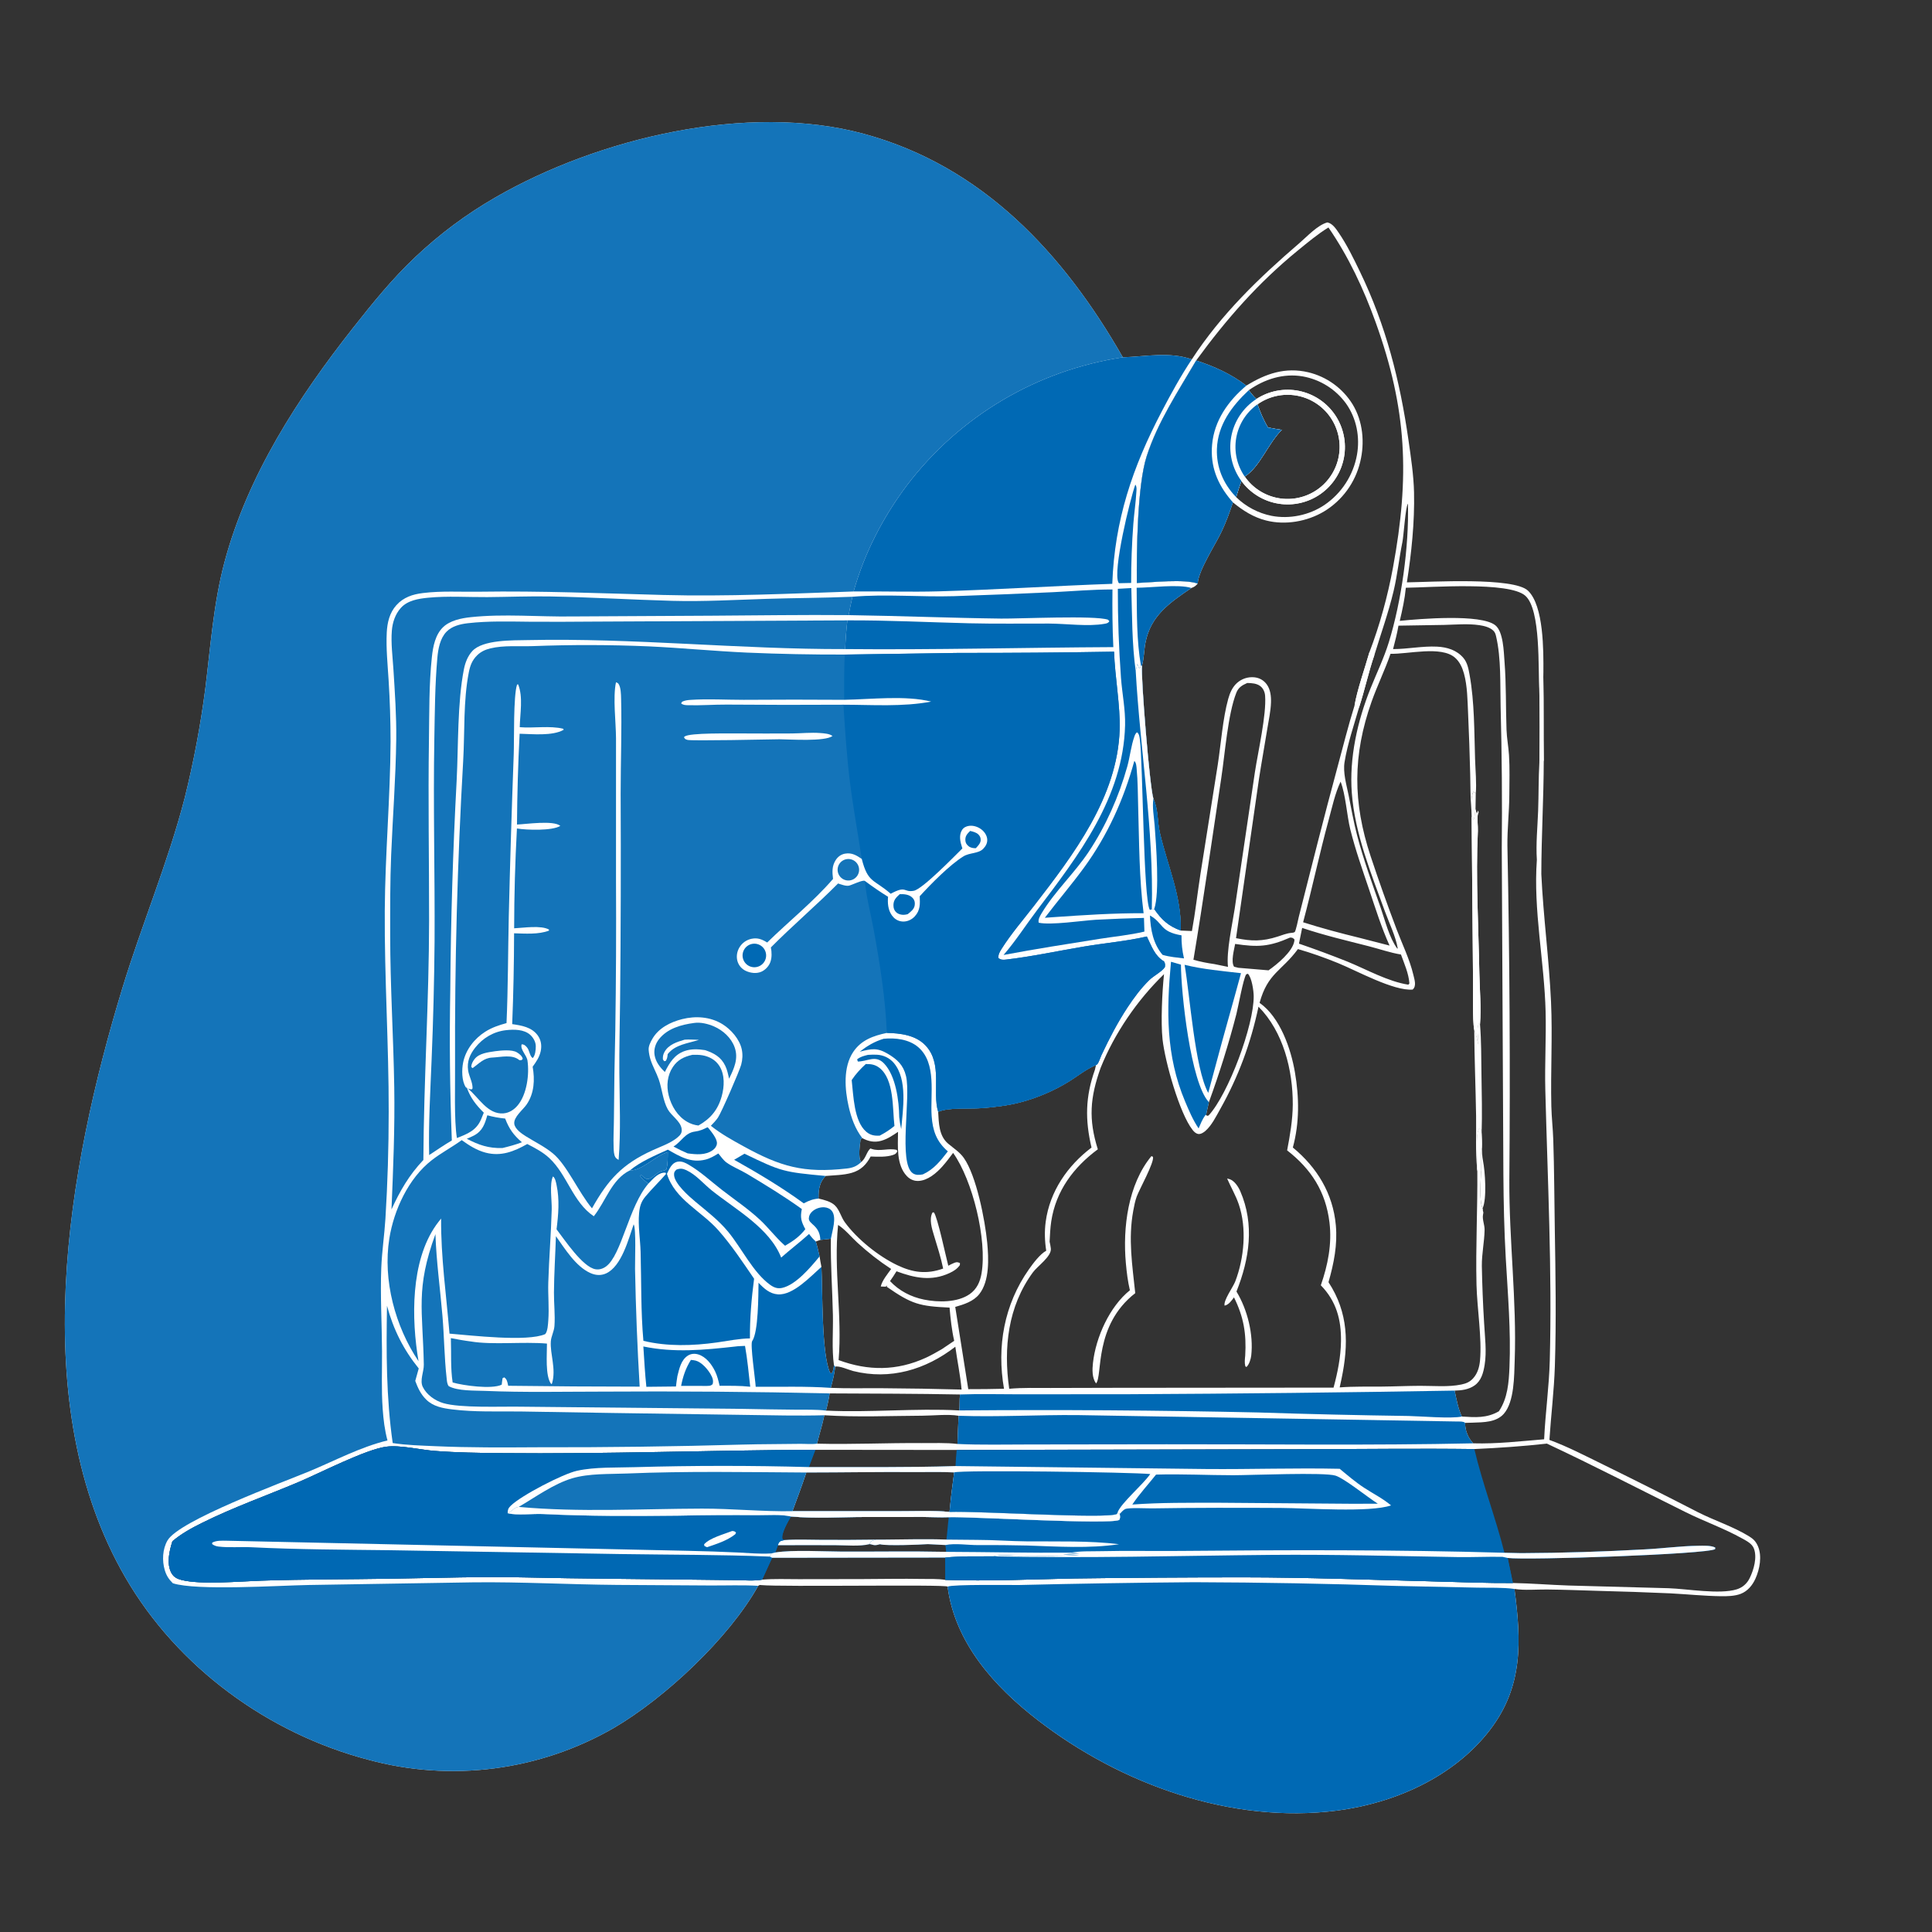 <?xml version="1.0" encoding="utf-8" ?>
<svg xmlns="http://www.w3.org/2000/svg" xmlns:xlink="http://www.w3.org/1999/xlink" width="1024" height="1024">
	<rect width="100%" height="100%" fill="#333333" stroke="none"/>
	<path fill="white" d="M401.869 840.51C386.52 868.1 352.524 899.961 325.31 915.864Q323.487 916.915 321.638 917.922Q319.79 918.928 317.917 919.888Q316.044 920.848 314.148 921.762Q312.252 922.676 310.334 923.543Q308.416 924.41 306.478 925.229Q304.539 926.048 302.581 926.819Q300.623 927.591 298.646 928.313Q296.669 929.036 294.675 929.71Q292.681 930.383 290.672 931.008Q288.662 931.632 286.637 932.207Q284.612 932.781 282.574 933.306Q280.536 933.831 278.485 934.305Q276.435 934.779 274.373 935.202Q272.311 935.626 270.24 935.998Q268.169 936.371 266.089 936.692Q264.009 937.013 261.921 937.283Q259.834 937.553 257.741 937.771Q255.647 937.99 253.549 938.157Q251.451 938.323 249.35 938.438Q247.248 938.553 245.145 938.616Q243.041 938.679 240.936 938.69Q238.832 938.702 236.727 938.661Q234.623 938.62 232.52 938.528Q230.418 938.435 228.318 938.291Q226.218 938.147 224.123 937.951Q222.027 937.755 219.937 937.507Q217.847 937.259 215.764 936.96Q213.681 936.661 211.605 936.31Q209.53 935.96 207.464 935.559Q205.398 935.157 203.343 934.705Q201.287 934.253 199.243 933.75Q197.2 933.247 195.169 932.694C142.126 918.764 94.127 883.746 66.505 836.174C13.403 744.721 35.731 619.421 64.853 523.769C75.165 489.898 89.002 457.308 97.894 422.941Q105.013 394.297 108.812 365.027C111.579 342.731 113.154 319.868 118.946 298.089C131.191 252.042 157.964 210.791 187.156 173.752C197.422 160.727 207.905 147.768 219.987 136.361Q224.838 131.764 229.953 127.462Q235.069 123.161 240.43 119.17Q245.791 115.179 251.379 111.513Q256.967 107.847 262.763 104.519C317.064 73.223 396.173 54.224 457.746 70.905C520.711 87.963 563.633 134.33 595.132 189.384C607.442 188.963 619.635 186.323 631.698 190.453C647.261 166.572 667.206 147.325 688.7 128.862C692.765 125.369 698.373 119.253 703.531 117.888C706.237 118.399 708.11 121.274 709.578 123.423C713.96 129.843 717.337 136.843 720.718 143.819C734.623 172.509 742.027 201.915 746.529 233.331C747.817 242.322 749.265 251.905 749.469 260.968C749.823 276.715 748.119 293.119 745.676 308.662C758.442 308.494 802.307 305.792 809.891 313.091C818.238 321.124 818.098 344.93 818.028 356.23Q818.019 357.657 817.979 359.084C818.238 373.73 818.032 388.384 818.228 403.034C818.18 423.125 816.971 443.161 816.929 463.243C817.986 485.889 821.042 508.342 822.073 530.944C822.913 549.35 821.805 567.839 822.239 586.268C822.378 592.207 823.063 598.091 823.261 604.013C823.784 619.681 823.814 635.443 824.069 651.124C824.464 675.442 824.887 699.694 824.11 724.013C823.69 737.157 822.072 750.087 821.218 763.177C830.964 766.768 840.43 771.713 849.766 776.276Q875.011 788.651 900.002 801.53C908.878 806.018 918.634 809.095 927.084 814.301C929.338 815.69 930.684 817.062 931.742 819.515C933.993 824.734 932.701 831.69 930.411 836.751C928.83 840.246 926.264 843.36 922.611 844.772C919.487 845.979 915.53 846.072 912.207 846.027C903.21 845.905 894.224 844.969 885.243 844.501Q866.105 843.656 846.955 843.179C837.973 842.924 828.974 842.552 819.989 842.463C814.411 842.408 808.199 843.015 802.695 842.174C806.304 869.572 807.453 893.799 789.672 916.952C770.555 941.843 739.158 955.722 708.657 959.648C652.607 966.862 594.146 945.746 550.062 911.739C527.057 893.993 506.131 870.782 502.239 840.922C500.931 839.702 414.164 841.161 403.339 840.127C402.405 840.038 402.946 839.963 401.869 840.51ZM741.906 329.071C752.685 327.983 784.848 325.295 792.529 331.389C796.836 334.806 797.016 345.474 797.419 350.626C798.363 362.7 798.055 374.707 798.485 386.784C798.644 391.27 799.509 395.713 799.797 400.192C800.247 407.193 800.007 414.369 799.969 421.387C799.919 430.363 798.863 439.232 798.956 448.224Q800.743 536.799 799.979 625.388C799.815 657.141 803.944 689.745 802.826 720.89C802.535 729.025 802.704 742.886 797.083 749.309C793.069 753.897 786.286 753.839 780.683 754.032L776.533 754.155Q776.532 754.903 776.601 755.647Q776.671 756.392 776.811 757.126Q776.951 757.861 777.161 758.579Q777.37 759.297 777.646 759.991Q777.923 760.686 778.264 761.351Q778.606 762.017 779.009 762.647Q779.412 763.276 779.873 763.865Q780.334 764.454 780.849 764.996C793.534 765.342 805.825 763.881 818.424 762.85C819.065 748.9 821.046 735.068 821.415 721.045C822.668 673.35 820.279 625.523 819.05 577.849C818.692 563.985 819.549 550.109 819.207 536.252C818.546 509.495 812.614 482.476 814.57 455.709C814.004 447.211 814.929 438.307 815.242 429.788C815.557 421.2 815.399 412.604 815.911 404.024Q816.243 385.038 815.886 366.053C815.127 354.908 816.835 323.14 808.427 315.736C799.758 308.102 758.205 311.376 745.125 311.515C744.552 317.439 743.282 323.287 741.906 329.071ZM433.045 765.175C451.533 765.661 470.036 764.712 488.541 764.873C494.739 764.927 501.329 764.584 507.48 765.33C507.599 760.35 507.876 755.361 508.08 750.383C502.19 749.425 495.023 750.315 489.012 750.348C471.793 750.442 454.084 751.217 436.92 750.11C435.898 755.215 434.272 760.127 433.045 765.175ZM403.961 837.248C410.338 836.717 416.898 837 423.299 836.993L456.719 836.946C467.419 836.924 478.103 836.669 488.802 836.873C492.794 836.949 497.127 836.727 501.057 837.371C523.853 838.182 546.828 837.036 569.633 836.603Q614.32 836.021 659.011 836.016C692.776 836.039 726.6 837.335 760.356 838.186C774.165 838.535 788.064 839.122 801.871 839.028C811.744 839.21 821.63 840.031 831.506 840.363L884.385 841.788C894.234 842.124 911.448 845.19 920.479 842.39C923.614 841.418 925.956 839.34 927.387 836.4C929.544 831.968 931.434 825.408 929.578 820.681C928.557 818.08 925.572 816.637 923.232 815.334C913.788 810.074 903.294 806.367 893.578 801.55C868.998 789.365 844.743 776.785 819.885 765.143C807.054 766.58 794.326 767.444 781.433 768.028C752.197 767.644 722.905 768.046 693.665 768.082L507.059 768.501L432.159 768.425C376.614 768.619 321.029 770.76 265.491 770.194C253.796 770.075 242.047 769.92 230.382 769.018C222.63 768.419 212.054 765.799 204.665 766.794C193.682 768.272 169.671 780.697 158.315 785.503C141.253 792.724 123.823 798.857 107.198 807.112C101.603 809.89 96.161 812.841 91.389 816.905C89.775 821.968 88.154 828.803 90.877 833.74C92.063 835.89 93.901 836.832 96.212 837.416C106.51 840.015 126.901 838.163 138.294 837.786C161.422 837.02 184.608 837.09 207.747 836.725C231.649 836.349 255.608 835.523 279.51 836.082C307.703 836.741 335.841 836.821 364.031 837.203L390.047 837.504C394.484 837.54 399.632 838.035 403.961 837.248ZM687.926 503.03C679.304 514.776 671.938 515.676 667.602 531.536C678.479 539.16 684.183 555.769 686.333 568.291C688.613 581.567 688.806 595.094 685.23 608.204C698.056 618.771 706.498 632.575 708.018 649.396C708.959 659.82 706.972 669.615 704.135 679.585C714.726 695.79 714.88 712.395 711.027 730.845Q710.555 733.101 710.059 735.352C717.491 734.782 724.992 734.988 732.443 734.92C739.186 734.858 745.925 734.536 752.669 734.514C759.812 734.491 767.611 735.269 774.598 733.806C777.106 733.28 779.027 732.48 780.778 730.554C783.193 727.896 784.127 724.483 784.446 720.987C785.506 709.361 782.877 693.22 782.58 681.009C782.088 660.829 783.201 640.532 783.005 620.319L782.901 619.531C783.163 615.215 781.933 600.649 784.067 598.072L784.806 598.271L785.289 600.74C785.376 603.239 785.542 605.758 785.419 608.257C784.515 612.102 784.994 616.484 784.98 620.436C784.9 625.582 783.858 636.08 785.792 640.473C786.246 641.644 785.784 640.254 785.981 641.736C786.022 642.043 786.178 642.328 786.213 642.636C786.235 642.824 786.059 643.613 786.031 643.773C785.554 646.474 786.916 649.106 786.863 651.921C786.743 658.286 785.34 664.525 785.407 670.985Q785.682 686.081 786.605 701.152C786.992 708.471 788.068 716.202 786.882 723.474C786.213 727.58 785.109 731.848 781.506 734.346C778.382 736.512 774.684 736.968 770.983 737.046C771.935 741.512 772.833 746.672 774.813 750.8C781.977 751.233 788.012 751.733 794.454 747.996C799.125 741.047 799.715 732.674 800.055 724.536C800.857 705.318 799.173 685.979 798.085 666.798C797.251 652.087 796.929 637.453 796.825 622.721L795.967 449.635Q796.355 412.093 795.358 374.563C795.075 362.579 795.681 348.966 792.968 337.32C792.696 336.149 792.428 335.201 791.558 334.324C789.726 332.476 786.579 331.714 784.098 331.35C778.006 330.456 771.549 331.077 765.411 331.218L741.21 331.611C740.499 335.816 739.423 339.91 738.35 344.033C746.125 344.037 753.913 342.35 761.677 342.732C766.954 342.992 772.077 344.545 775.612 348.692C777.79 351.248 778.363 354.637 778.941 357.853C781.523 372.222 781.36 387.721 781.819 402.336C782.007 408.341 782.674 414.881 782.177 420.85L782.061 420.283L780.967 419.621C779.497 421.944 779.904 426.462 779.879 429.235L779.82 428.607C779.295 422.594 779.395 416.494 779.24 410.457C778.964 399.703 778.627 388.921 778.123 378.176C777.8 371.292 777.774 363.57 775.913 356.921C775.035 353.785 773.656 350.737 771.156 348.558C763.805 342.152 746.207 346.791 737.009 346.519C734.052 355.117 730.019 363.289 726.983 371.86C716.902 400.317 717.006 425.264 726.442 453.761C730.762 466.807 735.419 479.877 740.295 492.726C743.264 500.549 747.173 508.498 749.091 516.631C749.685 519.151 750.935 522.632 748.727 524.489C738.701 525.34 719.098 514.503 709.25 510.488C702.352 507.676 695.088 505.069 687.926 503.03ZM780.001 432.537C780.262 433.292 780.554 434.02 780.857 434.759C781.679 434.155 781.865 430.04 782.054 428.854C782.286 429.76 782.533 430.663 782.731 431.576L783.344 429.664L783.684 430.586C783.587 430.776 783.453 430.952 783.392 431.157C782.726 433.404 783.421 437.816 783.298 440.435C782.119 465.433 783.625 490.742 784.086 515.751C784.249 524.637 785.161 533.999 784.434 542.835L783.785 542.449C782.449 544.679 783.545 550.744 783.512 553.578C782.961 550.942 782.525 548.33 781.379 545.876C780.349 540.615 780.845 525.191 780.729 518.635L780.001 432.537ZM611.328 423.334C613.947 429.016 613.37 435.402 614.752 441.396C618.714 458.579 626.371 475.206 625.802 493.213L631.75 493.461C633.582 483.378 634.727 473.127 636.303 462.995L645.459 405.174C647.142 394.249 648.081 380.872 650.984 370.415C651.859 367.263 653.169 364.206 655.646 361.974Q656.107 361.562 656.607 361.2Q657.107 360.838 657.642 360.529Q658.177 360.221 658.741 359.968Q659.305 359.716 659.892 359.523Q660.479 359.331 661.082 359.199Q661.686 359.068 662.3 358.999Q662.914 358.93 663.531 358.925Q664.149 358.92 664.764 358.978C667.455 359.24 669.759 360.506 671.366 362.689C673.388 365.436 673.757 369.067 673.648 372.374C673.5 376.886 672.473 381.507 671.754 385.959C670.318 394.853 668.683 403.749 667.315 412.646L655.116 497.245C663.346 498.93 669.126 498.994 677.168 496.421C679.459 495.688 681.881 494.686 684.276 494.46C685.052 494.387 685.442 494.402 686.168 494.035C686.796 493.717 688.14 486.938 688.41 485.873C695.129 459.363 701.762 432.909 708.918 406.505C711.863 395.64 714.592 384.64 717.95 373.896C719.158 366.247 723.538 353.748 725.775 345.819C731.248 331.568 735.542 315.853 738.31 300.818C747.2 252.543 745.79 217.07 729.093 170.736C722.737 153.098 714.76 136.021 704.104 120.565C698.394 124.069 693.058 128.543 687.872 132.776C666.847 149.935 649.957 169.209 634 191.058C624.427 207.417 613.58 223.703 607.734 241.905C602.818 257.212 602.399 291.899 602.54 308.996C610.822 308.668 627.564 306.798 634.804 309.295C633.683 310.631 633.09 311.042 631.456 311.653C620.017 319.452 609.894 326.234 607.109 340.687C606.351 344.624 606.383 348.934 605.277 352.755C604.601 358.561 609.364 417.343 611.328 423.334ZM583.331 566.051C577.723 581.771 576.855 593.227 581.874 609.153C568.996 618.673 559.644 631.186 557.187 647.304C556.643 650.868 556.505 654.519 556.31 658.118C556.555 659.316 556.853 660.552 556.97 661.769C557.373 665.961 549.908 671.036 547.471 674.355C534.18 692.456 531.81 714.488 534.902 736.084C542.172 735.422 549.563 735.673 556.858 735.656L591.06 735.57L706.811 735.469C708.971 727.449 710.621 719.323 710.752 710.994C710.934 699.413 708.276 689.667 700.065 681.228C703.795 670.53 706.027 659.329 704.655 647.964C702.679 631.59 694.996 619.68 682.201 609.719C683.73 601.779 685.145 593.6 685.194 585.497C685.305 567.275 680.164 546.784 667.032 533.563C662.925 552.927 656.456 570.564 646.745 587.826C644.558 591.713 642.261 596.463 638.868 599.439C637.919 600.272 636.34 601.276 635.014 601.014C633.75 600.764 632.842 599.83 632.072 598.855C625.167 590.106 617.452 562.619 616.17 550.843C615.195 541.883 615.978 525.459 616.954 516.325C602.783 530.038 590.658 547.757 583.331 566.051ZM506.298 692.693L513.204 736.287Q522.677 736.311 532.146 736.069C528.237 713.736 532.194 691.479 545.329 672.786C547.496 669.702 551.189 664.728 554.517 662.911C553.726 657.788 553.554 652.681 554.244 647.536C556.399 631.474 565.806 617.844 578.529 608.225C575.064 593.543 575.247 581.282 580.324 567.014L580.894 564.539C580.734 564.603 580.573 564.664 580.414 564.732C575.719 566.718 571.356 570.186 567.053 572.924Q563.961 574.853 560.731 576.541Q557.501 578.23 554.152 579.668Q550.803 581.106 547.354 582.285Q543.905 583.464 540.377 584.378C533.813 586.058 526.76 586.865 519.998 587.362C513.394 587.849 503.083 586.842 497.244 589.282C497.613 595.23 497.59 601.963 502.51 606.14C505.418 608.609 508.638 610.583 510.866 613.75C517.488 623.164 522.084 646.564 523.24 658.648C524.037 666.973 524.557 678.893 519.062 685.878C515.972 689.807 510.917 691.361 506.298 692.693ZM456.494 615.863C456.615 615.756 456.739 615.652 456.858 615.542C459.011 613.535 459.34 610.473 461.328 608.708C461.556 608.789 461.782 608.873 462.011 608.952C466.392 610.455 470.894 608.382 475.269 609.467L475.613 610.196C475.064 611.332 474.643 611.691 473.426 612.117C469.854 613.365 465.214 613.116 461.463 612.965C459.156 617.308 456.256 620.233 451.443 621.625C447.099 622.882 442.096 622.89 437.596 623.287C434.413 626.564 433.838 630.245 433.857 634.69C433.858 634.882 433.865 635.074 433.868 635.266C436.684 635.909 440.365 636.823 442.489 638.859C444.963 641.23 445.744 645 447.733 647.745C454.216 656.686 465.518 665.755 475.479 670.531C483.796 674.519 491.046 675.509 499.894 672.363C498.67 666.355 496.801 660.719 495.05 654.865C493.943 651.162 492.304 646.243 494.258 642.637L494.951 642.571C496.886 644.872 501.466 666.609 502.608 670.867C503.688 670.319 504.795 669.699 505.93 669.275C507.112 668.834 507.691 668.951 508.793 669.46L508.75 670.528C507.36 672.512 505.528 673.685 503.348 674.707C493.661 679.251 484.718 677.344 475.163 673.801C474.125 675.595 472.897 677.291 471.736 679.009C476.558 684.168 482.826 687.398 489.717 688.806C497.189 690.333 507.446 690.441 513.932 685.933C517.75 683.279 519.492 679.348 520.247 674.877C523.24 657.153 515.529 625.608 505.171 611.056C503.352 613.498 501.495 615.974 499.468 618.248C496.314 621.785 491.654 625.768 486.705 625.924C484.349 625.998 482.278 625.057 480.659 623.362C474.997 617.43 475.914 607.487 475.969 599.911C473.149 601.792 470.362 603.734 467.05 604.646C463.449 605.638 460.279 604.972 457.047 603.232L456.13 603.853C455.778 606.74 454.686 613.448 456.388 615.766C456.416 615.805 456.459 615.831 456.494 615.863ZM688.478 500.145Q701.536 504.623 714.353 509.747C724.44 513.891 735.711 520.239 746.447 521.9L747.015 521.259C746.654 516.043 744.31 510.794 742.536 505.907C736.767 504.973 731.11 502.962 725.446 501.517C713.607 498.497 701.763 495.715 690.169 491.815L688.478 500.145ZM437.797 747.651C461.243 748.785 484.991 746.296 508.44 747.553C508.704 744.735 508.481 741.928 508.822 739.101C485.819 738.66 462.745 738.642 439.735 738.534C439.262 741.645 438.616 744.613 437.797 747.651ZM728.486 347.07C725.34 356.189 723.351 365.749 720.328 374.944C717.649 384.268 714.181 394.372 712.64 403.928C711.742 409.493 713.634 415.806 714.743 421.269C716.191 428.398 717.44 435.689 719.284 442.72C722.694 455.729 727.325 468.387 731.758 481.072C734.223 488.126 736.204 496.73 740.581 502.801L740.82 502.645C739.756 496.273 736.278 489.217 734.058 483.113C726.702 462.873 718.116 441.924 716.487 420.245C715.09 401.657 719.476 382.126 726.403 364.872C729.636 356.819 733.503 348.822 736.065 340.532C742.802 318.728 746.851 289.625 746.237 266.947C744.928 268.498 743.978 284.022 743.309 287.287C741.547 295.888 740.671 304.682 738.643 313.231C735.929 324.673 731.92 335.828 728.486 347.07ZM639.234 591.001C640.043 591.527 639.598 591.436 640.579 591.233C651.061 579.902 664.657 543.319 664.486 527.946C664.454 525.045 663.468 518.122 661.389 516.096L660.496 516.445C658.922 518.843 656.297 533.633 655.33 537.395C651.235 553.34 646.354 568.709 640.74 584.17C640.233 586.445 639.693 588.717 639.234 591.001ZM720.566 497.068L736.501 501.174C732.188 491.615 729.01 481.446 725.669 471.512C722.121 460.965 718.373 450.417 715.688 439.608C713.83 432.126 713.235 421.022 710.534 414.283C707.575 420.558 706.001 428.061 704.175 434.757C699.284 452.692 695.48 470.894 690.673 488.821C700.565 491.972 710.481 494.611 720.566 497.068ZM432.395 658.031C433.21 660.628 433.786 663.284 434.393 665.935C434.698 667.779 434.978 669.632 435.372 671.46C436.045 683.677 435.352 718.209 440.037 727.694L440.759 727.902C441.742 726.631 441.792 725.133 442.016 723.592C440.803 715.061 441.639 705.646 441.458 696.977C441.179 683.536 440.165 669.994 440.382 656.559C438.525 656.765 436.664 657.009 434.802 657.171L432.395 658.031ZM650.855 512.467C649.924 504.333 653.097 490.259 654.408 481.703L665.124 409.271C666.786 398.377 671.299 378.856 670.535 368.74C670.394 366.871 669.593 364.943 668.101 363.746C666.154 362.184 663.473 362.041 661.083 361.992C658.38 363.179 656.409 364.31 655.284 367.162C650.788 378.556 649.256 399.47 647.32 412.232C642.445 444.359 637.894 476.661 632.541 508.701C636.23 509.726 639.817 510.46 643.61 510.978L650.855 512.467ZM444.205 649.245C441.758 672.897 446.482 697.161 444.475 720.873C460.186 726.674 475.35 726.668 490.725 719.635C493.633 718.304 496.393 716.687 499.167 715.1L505.748 710.668C504.432 704.893 503.808 698.95 503.286 693.056C487.285 692.311 483.286 691.246 470.03 682.042L470.101 681.318L469.468 681.968L466.823 681.88C467.53 678.699 470.434 675.233 472.331 672.583C465.939 668.415 460.064 663.797 454.432 658.641C451.254 655.732 447.801 651.502 444.205 649.245ZM683.777 496.923C672.588 501.831 666.73 502.096 654.65 500.307C654.103 503.434 652.292 509.711 654.089 512.381L656.358 512.951C661.698 513.319 667.016 513.918 672.351 514.3C676.85 511.13 684.986 504.525 686.01 498.865C686.105 498.342 686.069 498.274 686.013 497.818C685.042 497.025 685.019 496.962 683.777 496.923ZM442.627 724.399C442.33 728.271 441.288 731.85 440.332 735.595C449.323 735.983 458.469 735.714 467.475 735.783Q488.571 735.914 509.66 736.499C508.987 728.872 507.379 721.373 506.342 713.792C490.598 725.981 471.839 731.562 452.23 726.682C449.9 726.102 444.544 723.644 442.627 724.399Z"/>
	<path fill="#0069B4" fill-opacity="0.918" d="M401.869 840.51C386.52 868.1 352.524 899.961 325.31 915.864Q323.487 916.915 321.638 917.922Q319.79 918.928 317.917 919.888Q316.044 920.848 314.148 921.762Q312.252 922.676 310.334 923.543Q308.416 924.41 306.478 925.229Q304.539 926.048 302.581 926.819Q300.623 927.591 298.646 928.313Q296.669 929.036 294.675 929.71Q292.681 930.383 290.672 931.008Q288.662 931.632 286.637 932.207Q284.612 932.781 282.574 933.306Q280.536 933.831 278.485 934.305Q276.435 934.779 274.373 935.202Q272.311 935.626 270.24 935.998Q268.169 936.371 266.089 936.692Q264.009 937.013 261.921 937.283Q259.834 937.553 257.741 937.771Q255.647 937.99 253.549 938.157Q251.451 938.323 249.35 938.438Q247.248 938.553 245.145 938.616Q243.041 938.679 240.936 938.69Q238.832 938.702 236.727 938.661Q234.623 938.62 232.52 938.528Q230.418 938.435 228.318 938.291Q226.218 938.147 224.123 937.951Q222.027 937.755 219.937 937.507Q217.847 937.259 215.764 936.96Q213.681 936.661 211.605 936.31Q209.53 935.96 207.464 935.559Q205.398 935.157 203.343 934.705Q201.287 934.253 199.243 933.75Q197.2 933.247 195.169 932.694C142.126 918.764 94.127 883.746 66.505 836.174C13.403 744.721 35.731 619.421 64.853 523.769C75.165 489.898 89.002 457.308 97.894 422.941Q105.013 394.297 108.812 365.027C111.579 342.731 113.154 319.868 118.946 298.089C131.191 252.042 157.964 210.791 187.156 173.752C197.422 160.727 207.905 147.768 219.987 136.361Q224.838 131.764 229.953 127.462Q235.069 123.161 240.43 119.17Q245.791 115.179 251.379 111.513Q256.967 107.847 262.763 104.519C317.064 73.223 396.173 54.224 457.746 70.905C520.711 87.963 563.633 134.33 595.132 189.384Q593.023 189.701 590.922 190.068Q588.822 190.436 586.731 190.854Q584.64 191.272 582.559 191.74Q580.479 192.208 578.41 192.727Q576.342 193.245 574.286 193.814Q572.231 194.382 570.19 195Q568.149 195.617 566.123 196.284Q564.097 196.951 562.089 197.666Q560.08 198.382 558.089 199.145Q556.098 199.909 554.126 200.721Q552.154 201.532 550.202 202.391Q548.25 203.25 546.319 204.156Q544.389 205.062 542.48 206.014Q540.572 206.966 538.688 207.964Q536.803 208.962 534.943 210.005Q533.083 211.049 531.249 212.136Q529.415 213.224 527.607 214.356Q525.8 215.487 524.02 216.662Q522.24 217.837 520.49 219.055Q518.739 220.273 517.018 221.532Q515.297 222.792 513.607 224.092Q511.918 225.393 510.259 226.734Q508.601 228.075 506.976 229.456Q505.351 230.837 503.76 232.256Q502.168 233.676 500.612 235.133Q499.055 236.591 497.534 238.086Q496.013 239.58 494.529 241.111Q493.044 242.642 491.597 244.209Q490.15 245.775 488.741 247.376Q487.332 248.977 485.962 250.611Q484.592 252.245 483.262 253.912Q481.932 255.579 480.643 257.278C467.893 274.319 458.235 292.974 452.431 313.495C418.957 314.622 385.093 316.246 351.62 315.352C319.068 314.482 286.54 313.129 253.968 313.616C244.081 313.764 233.956 313.108 224.127 314.33C218.69 315.006 213.929 316.523 210.134 320.705C206.467 324.746 205.253 329.983 204.987 335.287C204.569 343.638 205.465 352.226 205.974 360.562Q206.999 376.776 207.009 393.022C206.857 422.924 204.117 452.753 203.937 482.685C203.723 518.284 206.093 553.772 206.016 589.354Q206.018 617.687 204.282 645.967C203.74 654.623 202.442 663.219 202.093 671.889C201.5 686.663 202.411 701.472 202.484 716.247C202.534 726.391 202.104 736.609 202.825 746.732C203.229 752.401 203.892 757.964 205.369 763.459C190.83 767.021 177.738 774.097 164.003 779.798C149.612 785.772 94.876 805.876 88.767 816.497C86.124 821.091 85.857 827.156 87.321 832.169C88.162 835.052 89.483 837.078 91.608 839.154C104.133 843.219 147.701 840.353 163.613 840.078L250.883 838.672C276.246 838.383 301.595 839.83 326.958 840.033L376.468 840.336C384.884 840.373 393.472 840.04 401.869 840.51Z"/>
	<path fill="#0069B4" d="M502.239 840.922C505.662 839.667 534.533 840.166 540.38 840.081Q586.646 838.972 632.923 838.604Q686.512 838.764 740.07 840.576L783.062 841.486C789.49 841.632 796.334 841.298 802.695 842.174C806.304 869.572 807.453 893.799 789.672 916.952C770.555 941.843 739.158 955.722 708.657 959.648C652.607 966.862 594.146 945.746 550.062 911.739C527.057 893.993 506.131 870.782 502.239 840.922Z"/>
	<path fill="#0069B4" d="M595.132 189.384C607.442 188.963 619.635 186.323 631.698 190.453C625.83 199.244 620.672 208.687 615.765 218.044C600.209 247.707 590.755 275.77 589.533 309.44C558.866 310.5 528.232 312.575 497.555 313.423C482.53 313.839 467.462 313.325 452.431 313.495C458.235 292.974 467.893 274.319 480.643 257.278Q481.932 255.579 483.262 253.912Q484.592 252.245 485.962 250.611Q487.332 248.977 488.741 247.376Q490.15 245.775 491.597 244.209Q493.044 242.642 494.529 241.111Q496.013 239.58 497.534 238.086Q499.055 236.591 500.612 235.133Q502.168 233.676 503.76 232.256Q505.351 230.837 506.976 229.456Q508.602 228.075 510.26 226.734Q511.918 225.393 513.608 224.092Q515.297 222.792 517.018 221.532Q518.739 220.273 520.49 219.055Q522.241 217.837 524.02 216.662Q525.8 215.487 527.607 214.356Q529.415 213.224 531.249 212.136Q533.083 211.049 534.943 210.005Q536.803 208.962 538.688 207.964Q540.572 206.966 542.48 206.014Q544.389 205.062 546.319 204.156Q548.25 203.25 550.202 202.391Q552.154 201.532 554.126 200.721Q556.098 199.909 558.089 199.145Q560.08 198.382 562.089 197.666Q564.097 196.951 566.123 196.284Q568.149 195.617 570.19 195Q572.231 194.382 574.286 193.814Q576.342 193.245 578.41 192.727Q580.479 192.208 582.559 191.74Q584.64 191.272 586.731 190.854Q588.822 190.436 590.923 190.068Q593.023 189.701 595.132 189.384Z"/>
	<path fill="#0069B4" fill-opacity="0.918" d="M205.113 692.087C208.505 704.623 213.791 715.232 221.94 725.315L220.093 731.92C221.437 735.599 223.035 738.987 225.864 741.779C229.65 745.516 234.666 746.396 239.73 747.022C251.601 748.491 263.763 747.988 275.707 748.113L324.484 748.909L395.326 749.934C409.214 750.121 423.03 750.494 436.92 750.11C435.898 755.215 434.272 760.127 433.045 765.175C430.209 765.581 426.585 765.218 423.667 765.271C413.707 765.452 403.741 765.37 393.784 765.655Q339.528 767.209 285.25 767.084C267.019 767.189 248.818 767.325 230.599 766.504C223.156 766.168 215.517 765.987 208.147 764.853C204.661 740.559 204.718 716.585 205.113 692.087Z"/>
	<path fill="#0069B4" d="M508.08 750.383C528.99 751.131 550.091 749.833 571.038 750.027L772.586 753.429C773.906 753.464 775.406 753.292 776.492 754.08C776.515 754.097 776.519 754.13 776.533 754.155Q776.532 754.903 776.601 755.647Q776.671 756.392 776.811 757.126Q776.951 757.861 777.161 758.579Q777.37 759.297 777.646 759.991Q777.923 760.686 778.264 761.351Q778.606 762.017 779.009 762.647Q779.412 763.276 779.873 763.865Q780.334 764.454 780.849 764.996C726.738 766.169 672.448 765.426 618.319 765.501L545.41 765.599C532.817 765.584 520.054 765.934 507.48 765.33C507.599 760.35 507.876 755.361 508.08 750.383Z"/>
	<path fill="white" d="M815.886 366.053C815.997 364.771 815.894 363.472 816.036 362.19C816.232 360.429 816.57 360.103 817.979 359.084C818.238 373.73 818.032 388.384 818.228 403.034L817.243 404.693C817.08 404.593 816.918 404.491 816.753 404.394C816.155 404.038 816.412 404.125 815.911 404.024Q816.243 385.038 815.886 366.053Z"/>
	<path fill="#0069B4" fill-opacity="0.918" d="M242.172 603.187C240.581 593.657 241.32 574.613 241.191 564.086Q240.872 483.617 245.495 403.282C246.386 387.822 245.498 371.65 248.469 356.419C249.175 352.798 250.235 349.91 252.946 347.279C254.933 345.35 257.266 344.296 259.931 343.653C267.059 341.933 274.906 342.711 282.192 342.46Q313.07 341.274 343.943 342.59C361.323 343.412 378.649 345.116 396.036 345.899Q421.867 347.008 447.721 346.932L508.16 346.054Q549.318 346.108 590.47 345.404C590.927 358.869 593.862 374.095 593.438 386.88C592.255 422.518 568.941 453.066 548.116 480.007C542.485 487.291 535.767 495.102 530.899 502.863C529.979 504.328 528.936 505.996 529.2 507.787C530.434 508.779 531.61 508.784 533.165 508.603C547.109 506.981 560.922 503.956 574.764 501.646C585.736 499.814 597.02 498.86 607.849 496.351C610.43 501.555 611.843 506.413 616.989 509.603C617.615 510.851 617.551 511.134 617.439 512.545C615.895 514.986 611.504 517.172 609.237 519.38C604.822 523.679 601.084 528.7 597.696 533.83C592.324 541.966 587.89 550.544 583.749 559.357C583.227 560.466 582.373 563.236 581.585 564.049C581.388 564.251 581.124 564.375 580.894 564.539C580.734 564.603 580.573 564.664 580.414 564.732C575.719 566.718 571.356 570.186 567.053 572.924Q563.961 574.853 560.731 576.541Q557.501 578.23 554.152 579.668Q550.803 581.106 547.354 582.285Q543.905 583.464 540.377 584.378C533.813 586.058 526.76 586.865 519.998 587.362C513.394 587.849 503.083 586.842 497.244 589.282C493.98 578.593 499.829 563.797 490.474 554.03C485.265 548.591 477.174 547.61 470.043 547.461C462.927 548.98 456.449 551.206 452.203 557.588C446.803 565.703 447.764 577.431 449.808 586.496C451.144 592.417 453.292 598.397 457.047 603.232L456.13 603.853C455.778 606.74 454.686 613.448 456.388 615.766C456.416 615.805 456.459 615.831 456.494 615.863C454.185 618.1 452.014 618.977 448.816 619.336C425.965 621.906 413.606 618.314 394.103 607.568C388.061 604.24 382.184 601.02 376.774 596.69C378.096 595.327 379.41 593.956 380.497 592.393C382.344 589.738 391.964 567.583 392.842 564.321C393.567 561.63 393.727 558.881 393.144 556.147C392.011 550.835 387.468 545.641 382.926 542.835C376.533 538.886 368.748 538.351 361.581 540.152C355.332 541.722 348.995 544.902 345.714 550.704C344.733 552.438 343.666 554.457 343.805 556.486Q344.004 559.125 344.807 561.647C345.927 565.21 347.891 568.514 349.134 572.049C350.912 577.102 351.341 583.295 353.935 587.962C355.792 591.304 360.488 594.141 361.234 597.974C361.698 600.357 360.68 601.577 358.932 603.005C355.267 605.999 350.185 607.693 345.9 609.654C329.73 617.055 322.349 625.182 313.76 640.449C306.553 631.802 300.542 617.556 293.06 611.346C288.757 607.773 283.401 605.195 278.668 602.224C276.487 600.854 272.897 598.401 272.577 595.612C272.167 592.042 277.212 588.198 279.133 585.391C283.194 579.454 283.527 572.226 282.318 565.39C284.186 562.781 285.931 560.324 286.599 557.109C287.208 554.182 286.789 551.224 285 548.774C281.788 544.378 276.478 543.537 271.473 542.804Q272.433 518.743 272.475 494.663C278.27 494.83 285.501 495.371 290.979 493.238L290.972 492.691C286.788 490.297 277.374 491.795 272.505 492.019Q272.551 465.547 273.982 439.114C279.171 439.965 292.677 440.422 296.989 437.735C293.338 434.658 278.948 436.828 274.012 437.023Q274.172 412.944 275.415 388.897C282.201 389.054 292.676 390.187 298.723 386.838L298.537 386.263C291.528 384.508 282.822 386.046 275.474 385.426C275.615 378.31 277.366 369.369 274.6 362.694L274.046 362.846C272.058 368.91 272.568 391.633 272.292 399.671Q270.696 442.678 269.664 485.702C269.243 504.574 269.3 523.388 268.465 542.259C264.472 543.357 260.725 544.594 257.204 546.829C251.459 550.477 246.871 556.338 245.488 563.071C244.698 566.917 244.652 572.923 246.907 576.305C248.042 576.975 248.652 577.307 250.004 577.406L250.464 576.864C250.564 573.62 248.582 570.528 248.107 567.302C247.433 562.723 249.03 558.875 251.827 555.326C255.939 550.109 261.675 546.733 268.299 546.003C272.445 545.546 277.699 545.543 280.986 548.452C282.664 549.937 283.976 552.267 283.979 554.537C283.981 556.478 283.739 559.347 282.354 560.821C280.656 559.704 280.714 556.704 279.249 555.063C278.391 554.101 277.839 553.555 276.511 553.487C275.515 556.186 279.158 559.24 279.575 562.123C280.633 569.438 279.254 579.987 274.439 585.809C272.502 588.151 269.919 589.869 266.834 590.114C258.405 590.785 253.655 581.522 247.981 576.941L247.429 576.5C249.432 582.051 252.315 585.663 256.425 589.745Q255.711 591.575 254.938 593.381C252.403 599.234 247.731 600.99 242.172 603.187Z"/>
	<path fill="#0069B4" d="M447.721 346.932L508.16 346.054Q549.318 346.108 590.47 345.404C590.927 358.869 593.862 374.095 593.438 386.88C592.255 422.518 568.941 453.066 548.116 480.007C542.485 487.291 535.767 495.102 530.899 502.863C529.979 504.328 528.936 505.996 529.2 507.787C530.434 508.779 531.61 508.784 533.165 508.603C547.109 506.981 560.922 503.956 574.764 501.646C585.736 499.814 597.02 498.86 607.849 496.351C610.43 501.555 611.843 506.413 616.989 509.603C617.615 510.851 617.551 511.134 617.439 512.545C615.895 514.986 611.504 517.172 609.237 519.38C604.822 523.679 601.084 528.7 597.696 533.83C592.324 541.966 587.89 550.544 583.749 559.357C583.227 560.466 582.373 563.236 581.585 564.049C581.388 564.251 581.124 564.375 580.894 564.539C580.734 564.603 580.573 564.664 580.414 564.732C575.719 566.718 571.356 570.186 567.053 572.924Q563.961 574.853 560.731 576.541Q557.501 578.23 554.152 579.668Q550.803 581.106 547.354 582.285Q543.905 583.464 540.377 584.378C533.813 586.058 526.76 586.865 519.998 587.362C513.394 587.849 503.083 586.842 497.244 589.282C493.98 578.593 499.829 563.797 490.474 554.03C485.265 548.591 477.174 547.61 470.043 547.461C469.294 529.081 466.364 510.659 463.045 492.59C461.469 484.011 459.162 475.648 458.416 466.928C457.37 466.15 451.573 469.072 450.016 469.409C448.272 469.786 445.857 468.772 444.188 468.265C432.633 479.911 420.138 490.523 408.584 502.162C409.082 504.675 409.187 507.622 408.257 510.055C407.431 512.218 405.583 514.149 403.457 515.069C400.924 516.165 397.694 515.743 395.256 514.577Q394.873 514.397 394.511 514.179Q394.148 513.961 393.81 513.706Q393.472 513.452 393.162 513.164Q392.852 512.877 392.573 512.559Q392.294 512.241 392.05 511.896Q391.805 511.551 391.597 511.183Q391.389 510.814 391.22 510.427Q391.05 510.039 390.922 509.636C390.151 507.16 390.552 504.453 391.852 502.232Q392.109 501.788 392.411 501.374Q392.713 500.959 393.057 500.579Q393.401 500.198 393.783 499.856Q394.165 499.514 394.581 499.214Q394.997 498.914 395.442 498.659Q395.888 498.404 396.357 498.198Q396.826 497.991 397.315 497.835Q397.804 497.679 398.306 497.575C401.549 496.878 403.901 497.866 406.632 499.541C418.106 488.302 431.022 477.999 441.521 465.851C441.082 462.277 440.889 459.113 442.883 455.941C444.076 454.044 445.807 452.776 448.038 452.419C451.525 451.861 453.974 453.346 456.752 455.239C454.695 441.574 452.153 427.918 450.45 414.21C448.773 400.702 447.926 387.09 447.021 373.512C462.187 373.53 478.584 374.735 493.522 371.85C479.81 368.483 461.715 370.667 447.437 370.915C447.406 362.914 447.369 354.928 447.721 346.932Z"/>
	<path fill="white" d="M510.087 449.682L509.848 448.967C508.918 446.115 508.167 442.669 509.893 439.919C510.71 438.616 512.073 437.951 513.547 437.733C515.834 437.393 518.312 438.194 520.13 439.582C521.751 440.821 523.068 442.709 523.244 444.784C523.414 446.786 522.482 448.489 521.118 449.887C518.56 452.506 513.92 451.863 510.644 453.891C503.286 458.446 493.389 468.556 487.475 475.021C487.623 479.123 487.844 482.42 484.861 485.683C483.33 487.358 481.094 488.444 478.811 488.439C476.806 488.435 474.973 487.648 473.584 486.203C471.041 483.558 470.435 479.888 470.618 476.359Q470.647 475.834 470.69 475.309C466.43 472.693 462.426 469.902 458.416 466.928C457.37 466.15 451.573 469.072 450.016 469.409C448.272 469.786 445.857 468.772 444.188 468.265C432.633 479.911 420.138 490.523 408.584 502.162C409.082 504.675 409.187 507.622 408.257 510.055C407.431 512.218 405.583 514.149 403.457 515.069C400.924 516.165 397.694 515.743 395.256 514.577Q394.873 514.397 394.511 514.179Q394.148 513.961 393.81 513.706Q393.472 513.452 393.162 513.164Q392.852 512.877 392.573 512.559Q392.294 512.241 392.05 511.896Q391.805 511.551 391.597 511.183Q391.389 510.814 391.22 510.427Q391.05 510.039 390.922 509.636C390.151 507.16 390.552 504.453 391.852 502.232Q392.109 501.788 392.411 501.374Q392.713 500.959 393.057 500.579Q393.401 500.198 393.783 499.856Q394.165 499.514 394.581 499.214Q394.997 498.914 395.442 498.659Q395.888 498.404 396.357 498.198Q396.826 497.991 397.315 497.835Q397.804 497.679 398.306 497.575C401.549 496.878 403.901 497.866 406.632 499.541C418.106 488.302 431.022 477.999 441.521 465.851C441.082 462.277 440.889 459.113 442.883 455.941C444.076 454.044 445.807 452.776 448.038 452.419C451.525 451.861 453.974 453.346 456.752 455.239C460.009 468.135 463.238 465.936 472.088 473.707C480.609 469.094 478.8 473.178 484.338 472.129C488.999 471.246 506.058 453.629 510.087 449.682Z"/>
	<path fill="#0069B4" d="M398.963 500.237Q399.115 500.216 399.267 500.202Q399.42 500.189 399.573 500.183Q399.726 500.177 399.879 500.178Q400.032 500.18 400.185 500.189Q400.338 500.198 400.49 500.214Q400.643 500.231 400.794 500.255Q400.945 500.279 401.095 500.31Q401.245 500.341 401.393 500.38Q401.542 500.419 401.688 500.465Q401.834 500.511 401.978 500.564Q402.121 500.617 402.262 500.677Q402.403 500.737 402.541 500.804Q402.679 500.87 402.813 500.944Q402.948 501.018 403.078 501.098Q403.209 501.178 403.335 501.264Q403.462 501.35 403.584 501.443Q403.706 501.535 403.823 501.633Q403.941 501.732 404.053 501.836Q404.166 501.94 404.273 502.049Q404.38 502.159 404.482 502.273Q404.584 502.388 404.68 502.507Q404.776 502.626 404.866 502.75Q404.956 502.874 405.04 503.002Q405.123 503.13 405.201 503.263Q405.278 503.395 405.349 503.531Q405.42 503.666 405.484 503.806Q405.548 503.945 405.605 504.087Q405.663 504.229 405.713 504.374Q405.763 504.518 405.806 504.665Q405.849 504.812 405.885 504.961Q405.92 505.11 405.949 505.261Q405.977 505.411 405.998 505.563Q406.019 505.715 406.032 505.867Q406.046 506.02 406.052 506.173Q406.058 506.326 406.056 506.479Q406.055 506.632 406.046 506.785Q406.037 506.938 406.02 507.09Q406.004 507.243 405.98 507.394Q405.956 507.545 405.924 507.695Q405.893 507.845 405.854 507.993Q405.815 508.141 405.769 508.287Q405.723 508.434 405.67 508.577Q405.617 508.721 405.557 508.862Q405.497 509.003 405.43 509.141Q405.363 509.278 405.29 509.413Q405.216 509.547 405.136 509.678Q405.056 509.808 404.97 509.935Q404.883 510.061 404.791 510.183Q404.698 510.305 404.6 510.423Q404.502 510.54 404.398 510.652Q404.294 510.765 404.184 510.872Q404.075 510.979 403.96 511.081Q403.846 511.183 403.726 511.279Q403.607 511.375 403.483 511.465Q403.359 511.555 403.231 511.638Q403.103 511.722 402.97 511.799Q402.838 511.877 402.702 511.948Q402.567 512.019 402.427 512.083Q402.288 512.147 402.146 512.204Q402.004 512.261 401.859 512.311Q401.715 512.361 401.568 512.404Q401.421 512.447 401.272 512.483Q401.123 512.518 400.972 512.547Q400.822 512.575 400.67 512.596Q400.518 512.617 400.366 512.63Q400.213 512.644 400.06 512.65Q399.907 512.656 399.754 512.654Q399.601 512.653 399.448 512.643Q399.295 512.634 399.143 512.618Q398.991 512.601 398.84 512.577Q398.689 512.553 398.539 512.522Q398.389 512.49 398.241 512.452Q398.093 512.413 397.947 512.367Q397.801 512.321 397.657 512.268Q397.513 512.215 397.373 512.155Q397.232 512.095 397.094 512.028Q396.956 511.961 396.822 511.888Q396.688 511.814 396.557 511.734Q396.427 511.654 396.3 511.568Q396.174 511.481 396.052 511.389Q395.93 511.296 395.812 511.198Q395.695 511.1 395.583 510.996Q395.47 510.892 395.363 510.782Q395.256 510.673 395.154 510.559Q395.053 510.444 394.957 510.325Q394.861 510.206 394.771 510.082Q394.681 509.958 394.597 509.83Q394.513 509.701 394.436 509.569Q394.358 509.437 394.288 509.301Q394.217 509.166 394.153 509.027Q394.089 508.888 394.032 508.746Q393.974 508.604 393.924 508.459Q393.874 508.314 393.831 508.167Q393.788 508.02 393.752 507.871Q393.717 507.723 393.688 507.572Q393.66 507.422 393.639 507.27Q393.618 507.118 393.605 506.966Q393.591 506.813 393.585 506.66Q393.579 506.507 393.581 506.354Q393.582 506.201 393.591 506.048Q393.6 505.895 393.617 505.743Q393.633 505.591 393.657 505.44Q393.681 505.289 393.713 505.139Q393.744 504.989 393.783 504.841Q393.821 504.693 393.867 504.546Q393.913 504.4 393.966 504.257Q394.019 504.113 394.079 503.972Q394.139 503.831 394.206 503.694Q394.273 503.556 394.346 503.421Q394.42 503.287 394.5 503.157Q394.58 503.026 394.666 502.9Q394.752 502.773 394.845 502.651Q394.937 502.529 395.035 502.412Q395.134 502.294 395.238 502.182Q395.342 502.069 395.451 501.962Q395.56 501.855 395.675 501.753Q395.789 501.652 395.908 501.556Q396.028 501.46 396.152 501.37Q396.276 501.28 396.404 501.196Q396.532 501.112 396.664 501.034Q396.796 500.957 396.932 500.886Q397.067 500.815 397.206 500.751Q397.345 500.687 397.488 500.63Q397.63 500.573 397.774 500.523Q397.919 500.472 398.066 500.429Q398.213 500.386 398.362 500.351Q398.51 500.315 398.661 500.286Q398.811 500.258 398.963 500.237Z"/>
	<path fill="#0069B4" fill-opacity="0.918" d="M447.288 455.804Q447.46 455.726 447.637 455.659Q447.814 455.592 447.995 455.538Q448.176 455.483 448.36 455.44Q448.544 455.397 448.731 455.367Q448.917 455.337 449.105 455.319Q449.294 455.301 449.483 455.295Q449.672 455.29 449.861 455.297Q450.049 455.304 450.237 455.324Q450.425 455.343 450.612 455.375Q450.798 455.407 450.982 455.452Q451.166 455.496 451.346 455.553Q451.526 455.609 451.703 455.677Q451.879 455.746 452.05 455.825Q452.222 455.905 452.387 455.996Q452.553 456.087 452.712 456.189Q452.872 456.291 453.024 456.403Q453.176 456.515 453.321 456.637Q453.465 456.759 453.601 456.89Q453.737 457.022 453.864 457.162Q453.991 457.302 454.109 457.45Q454.226 457.598 454.334 457.753Q454.441 457.909 454.538 458.071Q454.635 458.234 454.721 458.402Q454.807 458.571 454.881 458.745Q454.956 458.918 455.018 459.097Q455.081 459.275 455.132 459.457Q455.183 459.639 455.222 459.824Q455.26 460.009 455.287 460.196Q455.313 460.384 455.327 460.572Q455.341 460.761 455.342 460.95Q455.343 461.139 455.332 461.328Q455.321 461.516 455.297 461.704Q455.273 461.892 455.237 462.077Q455.201 462.263 455.153 462.446Q455.104 462.628 455.044 462.808Q454.983 462.987 454.911 463.161Q454.839 463.336 454.756 463.506Q454.672 463.675 454.577 463.839Q454.483 464.003 454.377 464.16Q454.272 464.317 454.156 464.467Q454.041 464.616 453.916 464.758Q453.791 464.9 453.656 465.033Q453.522 465.166 453.379 465.29Q453.237 465.414 453.086 465.528Q452.935 465.642 452.777 465.746Q452.619 465.85 452.455 465.943Q452.29 466.036 452.12 466.118Q451.949 466.2 451.774 466.271Q451.646 466.323 451.516 466.368Q451.386 466.413 451.253 466.452Q451.121 466.491 450.987 466.523Q450.853 466.556 450.718 466.582Q450.582 466.607 450.446 466.627Q450.31 466.646 450.172 466.659Q450.035 466.672 449.897 466.678Q449.76 466.684 449.622 466.683Q449.484 466.683 449.346 466.675Q449.209 466.668 449.071 466.654Q448.934 466.64 448.798 466.62Q448.662 466.599 448.526 466.572Q448.391 466.545 448.258 466.511Q448.124 466.478 447.992 466.438Q447.86 466.398 447.73 466.351Q447.601 466.305 447.473 466.252Q447.346 466.2 447.221 466.141Q447.096 466.082 446.975 466.017Q446.853 465.953 446.734 465.882Q446.616 465.812 446.501 465.736Q446.386 465.659 446.275 465.578Q446.164 465.496 446.057 465.409Q445.95 465.322 445.847 465.23Q445.744 465.138 445.646 465.042Q445.548 464.945 445.455 464.843Q445.362 464.742 445.273 464.636Q445.185 464.53 445.102 464.42Q445.019 464.31 444.941 464.196Q444.864 464.082 444.792 463.965Q444.72 463.847 444.653 463.726Q444.587 463.606 444.527 463.482Q444.466 463.358 444.412 463.231Q444.358 463.104 444.31 462.975Q444.261 462.846 444.22 462.715Q444.178 462.583 444.143 462.45Q444.107 462.317 444.078 462.182Q444.049 462.047 444.027 461.911Q444.005 461.775 443.989 461.638Q443.973 461.501 443.964 461.364Q443.955 461.226 443.952 461.089Q443.95 460.951 443.954 460.813Q443.958 460.675 443.969 460.538Q443.98 460.4 443.998 460.264Q444.015 460.127 444.039 459.991Q444.063 459.855 444.094 459.721Q444.125 459.587 444.162 459.454Q444.199 459.321 444.242 459.19Q444.286 459.06 444.336 458.931Q444.385 458.803 444.441 458.677Q444.497 458.551 444.559 458.427Q444.621 458.304 444.689 458.184Q444.757 458.064 444.831 457.948Q444.904 457.831 444.983 457.718Q445.062 457.606 445.147 457.497Q445.231 457.388 445.321 457.283Q445.411 457.178 445.505 457.078Q445.6 456.978 445.699 456.882Q445.799 456.787 445.903 456.696Q446.006 456.606 446.115 456.52Q446.223 456.435 446.335 456.355Q446.447 456.274 446.563 456.2Q446.679 456.125 446.798 456.056Q446.917 455.987 447.04 455.924Q447.163 455.861 447.288 455.804Z"/>
	<path fill="#0069B4" d="M476.884 473.932C479.383 473.838 482.098 474.069 483.871 476.093C484.789 477.141 484.998 478.359 484.83 479.702C484.552 481.917 482.726 483.222 481.121 484.512C480.856 484.576 480.592 484.646 480.325 484.704C478.632 485.075 476.591 484.826 475.219 483.701C473.991 482.693 473.512 481.257 473.54 479.708C473.589 476.965 474.982 475.675 476.884 473.932Z"/>
	<path fill="#0069B4" d="M514.215 440.41C515.69 440.779 517.445 441.174 518.569 442.282C519.441 443.142 519.879 444.189 519.779 445.428C519.643 447.101 518.279 448.394 517.218 449.565C515.867 449.588 514.44 449.383 513.36 448.496C512.276 447.604 511.716 446.737 511.657 445.301C511.564 443.017 512.705 441.892 514.215 440.41Z"/>
	<path fill="white" d="M447.437 370.915C461.715 370.667 479.81 368.483 493.522 371.85C478.584 374.735 462.187 373.53 447.021 373.512Q416.09 373.702 385.158 373.447C378.322 373.415 371.386 373.97 364.579 373.773C363.264 373.735 362.052 373.685 361.007 372.814L361.549 371.917C362.985 371.269 364.215 371.076 365.784 370.966C375.067 370.32 384.85 370.932 394.187 370.921Q420.812 370.729 447.437 370.915Z"/>
	<path fill="white" d="M326.484 361.606C326.968 361.829 327.436 361.944 327.769 362.39C329.095 364.166 329.142 368.098 329.197 370.335C329.613 386.984 328.962 403.866 328.959 420.542Q329.218 475.144 328.667 529.744C328.536 542.742 328.153 555.767 328.268 568.763C328.404 584.093 329.082 599.465 327.888 614.767C327.216 614.4 326.635 614.05 326.199 613.388C325.336 612.08 325.302 609.841 325.239 608.338C325.02 603.104 325.38 597.716 325.398 592.463Q325.548 569.283 326.123 546.109Q326.717 506.497 326.496 466.881L326.501 391.409C326.468 382.513 324.765 369.827 326.484 361.606Z"/>
	<path fill="white" d="M391.997 388.739C401.246 388.757 410.503 388.842 419.751 388.749C424.737 388.699 429.717 388.151 434.705 388.522C436.674 388.668 439.727 388.852 441.25 390.105C437.07 393.145 418.877 391.871 413.125 391.826C407.375 391.909 366.317 392.795 364.345 392.151C363.249 391.792 363.077 391.775 362.511 390.737C362.625 390.618 362.724 390.481 362.855 390.38C365.558 388.291 387.212 388.83 391.997 388.739Z"/>
	<path fill="white" d="M262.431 557.17C265.489 556.775 271.273 556.144 273.991 557.776C275.268 558.543 276.751 559.712 277.076 561.22L276.433 561.887L275.289 561.907C271.537 558.694 265.578 560.312 260.876 560.532C256.351 560.724 253.927 563.729 250.459 566.121L249.793 565.552C249.786 563.992 250.554 562.621 251.48 561.398C253.907 558.193 258.751 557.747 262.431 557.17Z"/>
	<path fill="#0069B4" d="M91.389 816.905C96.161 812.841 101.603 809.89 107.198 807.112C123.823 798.857 141.253 792.724 158.315 785.503C169.671 780.697 193.682 768.272 204.665 766.794C212.054 765.799 222.63 768.419 230.382 769.018C242.047 769.92 253.796 770.075 265.491 770.194C321.029 770.76 376.614 768.619 432.159 768.425L428.69 777.583C454.59 777.513 480.561 777.864 506.451 777.044C506.539 774.192 506.825 771.344 507.059 768.501L693.665 768.082C722.905 768.046 752.197 767.644 781.433 768.028C785.812 786.597 792.745 804.48 797.397 823.003L806.39 823.2Q839.176 823.035 871.91 821.194C881.233 820.723 890.74 819.413 900.038 819.299C902.649 819.267 906.834 819.04 909.105 820.234L909.068 821.046C905.287 823.786 808.753 827.057 799.1 825.745Q800.542 832.375 801.871 839.028C788.064 839.122 774.165 838.535 760.356 838.186C726.6 837.335 692.776 836.039 659.011 836.016Q614.32 836.021 569.633 836.603C546.828 837.036 523.853 838.182 501.057 837.371L500.988 825.538L409.251 825.655L403.961 837.248C399.632 838.035 394.484 837.54 390.047 837.504L364.031 837.203C335.841 836.821 307.703 836.741 279.51 836.082C255.608 835.523 231.649 836.349 207.747 836.725C184.608 837.09 161.422 837.02 138.294 837.786C126.901 838.163 106.51 840.015 96.212 837.416C93.901 836.832 92.063 835.89 90.877 833.74C88.154 828.803 89.775 821.968 91.389 816.905ZM415.883 816.263C422.183 815.817 428.599 816.104 434.913 816.138Q449.611 816.247 464.308 816.034L467.79 816.039C479.019 815.99 490.411 815.583 501.625 816.017C502.14 812.069 502.334 808.094 502.867 804.148C498.354 804.337 493.768 804.036 489.246 804.028L458.668 804.043C445.771 804.053 432.054 804.984 419.242 803.762C417.75 806.322 414.083 812.574 414.669 815.474C414.698 815.618 414.767 815.751 414.816 815.889L415.883 816.263ZM427.365 780.463C425.073 787.377 422.511 794.126 420.006 800.961L476.234 800.957C485.105 800.995 494.447 800.481 503.266 801.353C503.925 794.333 504.744 787.396 505.724 780.412C499.001 780.029 492.146 780.292 485.403 780.239C466.058 780.085 446.711 780.451 427.365 780.463ZM460.921 818.412C455.634 819.731 448.541 818.994 443.066 818.989Q427.708 818.903 412.35 818.997L410.919 822.852C420.41 821.354 436.028 822.33 446.08 822.372C464.53 822.448 483.02 822.106 501.463 822.507L501.105 818.895Q496.446 818.605 491.781 818.426C487.873 818.713 469.692 819.439 466.418 818.483C465.369 818.724 464.124 819.15 463.057 818.897C462.578 818.784 462.108 818.625 461.623 818.536L460.921 818.412Z"/>
	<path fill="white" d="M415.883 816.263C422.183 815.817 428.599 816.104 434.913 816.138Q449.611 816.247 464.308 816.034C462.952 816.476 461.705 816.506 461.06 817.91C460.988 818.068 460.967 818.245 460.921 818.412C455.634 819.731 448.541 818.994 443.066 818.989Q427.708 818.903 412.35 818.997C412.428 818.672 412.521 818.214 412.67 817.922C413.362 816.556 414.527 816.614 415.883 816.263Z"/>
	<path fill="#0069B4" fill-opacity="0.918" d="M91.389 816.905C96.161 812.841 101.603 809.89 107.198 807.112C123.823 798.857 141.253 792.724 158.315 785.503C169.671 780.697 193.682 768.272 204.665 766.794C212.054 765.799 222.63 768.419 230.382 769.018C242.047 769.92 253.796 770.075 265.491 770.194C321.029 770.76 376.614 768.619 432.159 768.425L428.69 777.583Q382.635 776.306 336.58 777.621C326.645 777.953 315.445 777.422 305.776 779.556C298.343 781.196 276.193 792.646 270.674 798.111C269.359 799.414 269.104 800.187 269.061 802.018C274.254 803.37 282.155 802.191 287.865 802.468C311.705 803.628 335.235 803.603 359.087 803.328Q380.196 802.887 401.308 803.067C406.923 803.105 413.787 802.498 419.242 803.762C417.75 806.322 414.083 812.574 414.669 815.474C414.698 815.618 414.767 815.751 414.816 815.889L415.883 816.263C414.527 816.614 413.362 816.556 412.67 817.922C412.521 818.214 412.428 818.672 412.35 818.997L410.919 822.852C420.41 821.354 436.028 822.33 446.08 822.372C464.53 822.448 483.02 822.106 501.463 822.507C523.552 822.588 545.669 823.126 567.753 822.933L572.122 823.326Q567.85 823.615 563.571 823.788L571.992 824.205C561.379 824.906 550.621 824.568 539.984 824.577C536.062 824.58 530.254 823.86 526.6 824.887C518.133 824.972 509.404 824.635 500.988 825.538L409.251 825.655L403.961 837.248C399.632 838.035 394.484 837.54 390.047 837.504L364.031 837.203C335.841 836.821 307.703 836.741 279.51 836.082C255.608 835.523 231.649 836.349 207.747 836.725C184.608 837.09 161.422 837.02 138.294 837.786C126.901 838.163 106.51 840.015 96.212 837.416C93.901 836.832 92.063 835.89 90.877 833.74C88.154 828.803 89.775 821.968 91.389 816.905Z"/>
	<path fill="white" d="M407.987 825.022C381.574 823.952 354.985 824.088 328.545 823.675L206.739 821.648C182.157 821.346 157.768 821.292 133.203 820.07C127.56 819.789 121.343 820.392 115.816 819.708C114.508 819.546 113.514 819.161 112.446 818.41L112.483 817.627C114.734 816.41 117.62 816.585 120.122 816.615L364.788 821.968Q377.919 822.239 391.038 822.85C396.717 823.115 402.509 823.7 408.186 823.381L408.872 823.339L407.987 825.022Z"/>
	<path fill="white" d="M410.919 822.852C420.41 821.354 436.028 822.33 446.08 822.372C464.53 822.448 483.02 822.106 501.463 822.507C523.552 822.588 545.669 823.126 567.753 822.933L572.122 823.326Q567.85 823.615 563.571 823.788L571.992 824.205C561.379 824.906 550.621 824.568 539.984 824.577C536.062 824.58 530.254 823.86 526.6 824.887C518.133 824.972 509.404 824.635 500.988 825.538L409.251 825.655L407.987 825.022L408.872 823.339L410.919 822.852Z"/>
	<path fill="white" d="M388.058 811.462C389.185 811.582 389.287 811.545 390.114 812.299L389.7 813.178C385.341 816.616 379.948 818.27 374.764 820.05C374.259 819.913 373.772 819.582 373.31 819.333L373.195 818.513C376.175 815.128 383.833 813.119 388.058 811.462Z"/>
	<path fill="white" d="M506.451 777.044L639.539 778.616C663.039 778.813 686.58 777.971 710.068 778.489C714.271 781.969 718.441 785.559 723.013 788.551C727.779 791.671 732.909 794.196 737.279 797.891C726.009 801.784 692.785 799.314 678.912 799.243C656.231 799.126 633.428 799.092 610.754 799.471C607.849 799.52 598.345 798.96 596.337 799.852C595.326 800.301 594.233 801.646 593.456 802.438C593.705 803.932 593.859 804.228 593.25 805.587C588.152 808.228 514.274 803.761 502.867 804.148C498.354 804.337 493.768 804.036 489.246 804.028L458.668 804.043C445.771 804.053 432.054 804.984 419.242 803.762C413.787 802.498 406.923 803.105 401.308 803.067Q380.196 802.887 359.087 803.328C335.235 803.603 311.705 803.628 287.865 802.468C282.155 802.191 274.254 803.37 269.061 802.018C269.104 800.187 269.359 799.414 270.674 798.111C276.193 792.646 298.343 781.196 305.776 779.556C315.445 777.422 326.645 777.953 336.58 777.621Q382.635 776.306 428.69 777.583C454.59 777.513 480.561 777.864 506.451 777.044ZM420.006 800.961L476.234 800.957C485.105 800.995 494.447 800.481 503.266 801.353C503.925 794.333 504.744 787.396 505.724 780.412C499.001 780.029 492.146 780.292 485.403 780.239C466.058 780.085 446.711 780.451 427.365 780.463C425.073 787.377 422.511 794.126 420.006 800.961Z"/>
	<path fill="#0069B4" fill-opacity="0.918" d="M274.925 798.694C283.745 793.561 293.489 786.43 303.278 783.536C312.306 780.867 322.895 781.378 332.285 780.987C363.999 779.665 395.64 780.261 427.365 780.463C425.073 787.377 422.511 794.126 420.006 800.961L476.234 800.957C485.105 800.995 494.447 800.481 503.266 801.353C518.185 800.755 585.946 805.164 591.925 802.467L592.292 801.711L593.456 802.438C593.705 803.932 593.859 804.228 593.25 805.587C588.152 808.228 514.274 803.761 502.867 804.148C498.354 804.337 493.768 804.036 489.246 804.028L458.668 804.043C445.771 804.053 432.054 804.984 419.242 803.762C413.787 802.498 406.923 803.105 401.308 803.067Q380.196 802.887 359.087 803.328C335.235 803.603 311.705 803.628 287.865 802.468C282.155 802.191 274.254 803.37 269.061 802.018C271.322 801.181 272.414 798.917 274.925 798.694Z"/>
	<path fill="white" d="M269.061 802.018C271.322 801.181 272.414 798.917 274.925 798.694C307.367 801.641 339.621 799.675 372.077 799.599C388.04 799.561 404.064 801.246 420.006 800.961L476.234 800.957C485.105 800.995 494.447 800.481 503.266 801.353C518.185 800.755 585.946 805.164 591.925 802.467L592.292 801.711L593.456 802.438C593.705 803.932 593.859 804.228 593.25 805.587C588.152 808.228 514.274 803.761 502.867 804.148C498.354 804.337 493.768 804.036 489.246 804.028L458.668 804.043C445.771 804.053 432.054 804.984 419.242 803.762C413.787 802.498 406.923 803.105 401.308 803.067Q380.196 802.887 359.087 803.328C335.235 803.603 311.705 803.628 287.865 802.468C282.155 802.191 274.254 803.37 269.061 802.018Z"/>
	<path fill="#0069B4" d="M505.724 780.412C509.398 779.025 600.021 780.287 609.663 781.279C605.559 787.147 594.11 796.684 592.292 801.711L591.925 802.467C585.946 805.164 518.185 800.755 503.266 801.353C503.925 794.333 504.744 787.396 505.724 780.412Z"/>
	<path fill="#0069B4" d="M612.732 781.568C626.392 781.168 640.091 781.902 653.758 781.9C662.908 781.899 702.005 780.228 707.864 782.121C712.693 783.68 724.748 793.504 730.272 796.992L716.724 797.029L645.642 796.481C630.4 796.515 615.366 796.334 600.145 797.437C603.846 791.908 608.581 786.792 612.732 781.568Z"/>
	<path fill="#0069B4" d="M806.39 823.2Q839.176 823.035 871.91 821.194C881.233 820.723 890.74 819.413 900.038 819.299C902.649 819.267 906.834 819.04 909.105 820.234L909.068 821.046C905.287 823.786 808.753 827.057 799.1 825.745Q800.542 832.375 801.871 839.028C788.064 839.122 774.165 838.535 760.356 838.186C726.6 837.335 692.776 836.039 659.011 836.016Q614.32 836.021 569.633 836.603C546.828 837.036 523.853 838.182 501.057 837.371L500.988 825.538C509.404 824.635 518.133 824.972 526.6 824.887C530.254 823.86 536.062 824.58 539.984 824.577C550.621 824.568 561.379 824.906 571.992 824.205L563.571 823.788Q567.85 823.615 572.122 823.326L567.753 822.933C572.495 822.018 578.103 822.28 582.956 822.167C597.087 821.837 611.237 822.151 625.371 822.022C682.8 821.499 739.972 821.319 797.397 823.003L806.39 823.2Z"/>
	<path fill="white" d="M806.39 823.2Q839.176 823.035 871.91 821.194C881.233 820.723 890.74 819.413 900.038 819.299C902.649 819.267 906.834 819.04 909.105 820.234L909.068 821.046C905.287 823.786 808.753 827.057 799.1 825.745L796.377 825.157C788.378 825.001 780.365 825.414 772.36 825.282C739.475 824.742 706.65 823.829 673.75 824.123C624.734 824.563 575.615 826.011 526.6 824.887C530.254 823.86 536.062 824.58 539.984 824.577C550.621 824.568 561.379 824.906 571.992 824.205L563.571 823.788Q567.85 823.615 572.122 823.326L567.753 822.933C572.495 822.018 578.103 822.28 582.956 822.167C597.087 821.837 611.237 822.151 625.371 822.022C682.8 821.499 739.972 821.319 797.397 823.003L806.39 823.2Z"/>
	<path fill="white" d="M501.625 816.017L517.798 816.168C526.704 816.168 535.577 816.882 544.483 816.958C560.592 817.095 577.097 816.526 593.116 818.461C577.224 820.848 560.452 819.674 544.425 819.158Q531.357 818.841 518.286 818.931C512.958 818.941 506.261 817.86 501.105 818.895Q496.446 818.605 491.781 818.426C487.873 818.713 469.692 819.439 466.418 818.483C465.369 818.724 464.124 819.15 463.057 818.897C462.578 818.784 462.108 818.625 461.623 818.536L460.921 818.412C460.967 818.245 460.988 818.068 461.06 817.91C461.705 816.506 462.952 816.476 464.308 816.034L467.79 816.039C479.019 815.99 490.411 815.583 501.625 816.017Z"/>
	<path fill="white" d="M610.288 612.753L611.108 613.15C611.837 616.172 603.862 630.4 602.489 634.185C601.611 636.605 601.1 639.252 600.637 641.779C597.902 656.707 600.155 670.575 601.703 685.391C579.578 702.582 584.54 729.31 580.931 733.256C578.751 730.264 578.902 725.868 579.297 722.335C580.807 708.814 588.094 692.5 598.868 683.865C597.747 679.178 597.164 674.285 596.728 669.485C595.026 650.74 597.855 627.758 610.288 612.753Z"/>
	<path fill="white" d="M650.395 624.631C650.946 624.762 651.269 624.821 651.775 624.997C654.337 625.892 656.357 629.027 657.384 631.398C665.018 649.016 662.233 667.236 655.354 684.545C661.186 694.123 664.446 707.279 663.178 718.509C662.965 720.389 662.06 723.321 660.612 724.564L660.033 724.12C659.571 722.188 659.801 720.456 659.991 718.496C660.668 706.94 659.2 698.02 654.037 687.628C652.771 689.337 651.274 691.561 649.052 692.015C648.363 689.243 653.57 682.165 654.71 679.193C659.464 666.801 660.906 650.934 656.561 638.261C654.929 633.503 652.389 629.227 650.395 624.631Z"/>
	<path fill="white" d="M634 191.058C643.763 194.277 652.389 198.144 660.596 204.385C670.913 197.998 681.264 194.457 693.432 197.318Q694.333 197.534 695.223 197.793Q696.113 198.053 696.989 198.356Q697.865 198.658 698.726 199.003Q699.586 199.348 700.429 199.735Q701.271 200.121 702.094 200.548Q702.916 200.976 703.717 201.442Q704.518 201.909 705.295 202.414Q706.072 202.92 706.824 203.462Q707.575 204.005 708.299 204.584Q709.023 205.162 709.719 205.775Q710.414 206.389 711.078 207.035Q711.742 207.681 712.374 208.359Q713.006 209.037 713.604 209.746Q714.203 210.454 714.766 211.19Q715.329 211.926 715.855 212.689Q716.381 213.452 716.87 214.24C722.41 223.301 723.433 234.646 720.922 244.855Q720.679 245.87 720.386 246.872Q720.093 247.874 719.751 248.86Q719.409 249.846 719.018 250.813Q718.627 251.781 718.189 252.729Q717.751 253.676 717.266 254.6Q716.782 255.525 716.252 256.424Q715.723 257.323 715.149 258.195Q714.575 259.067 713.959 259.91Q713.343 260.752 712.686 261.563Q712.029 262.374 711.333 263.152Q710.636 263.929 709.902 264.671Q709.168 265.413 708.398 266.118Q707.629 266.822 706.825 267.488Q706.021 268.154 705.185 268.779Q704.349 269.404 703.483 269.987Q702.618 270.57 701.724 271.109C692.773 276.443 681.251 278.45 671.091 275.878C664.344 274.17 658.803 270.641 653.486 266.27C651.74 271.593 649.838 276.768 647.442 281.84C644.182 288.739 635.267 302.197 634.804 309.295C627.564 306.798 610.822 308.668 602.54 308.996C602.399 291.899 602.818 257.212 607.734 241.905C613.58 223.703 624.427 207.417 634 191.058ZM679.391 227.8C672.035 235.17 667.672 247.637 659.725 252.564Q660.112 253.122 660.525 253.661Q660.939 254.2 661.379 254.718Q661.818 255.235 662.283 255.731Q662.747 256.226 663.236 256.698Q663.724 257.17 664.235 257.618Q664.746 258.065 665.279 258.487Q665.811 258.909 666.364 259.304Q666.916 259.699 667.487 260.066Q668.058 260.434 668.647 260.773Q669.236 261.111 669.84 261.421Q670.445 261.73 671.064 262.01Q671.683 262.289 672.315 262.538Q672.947 262.787 673.591 263.004Q674.234 263.221 674.888 263.406Q675.541 263.592 676.203 263.745Q676.865 263.898 677.533 264.018Q678.202 264.138 678.875 264.226Q679.549 264.313 680.226 264.367Q680.903 264.421 681.582 264.442Q682.261 264.462 682.94 264.449Q683.619 264.437 684.297 264.391Q684.974 264.344 685.649 264.265Q686.323 264.186 686.993 264.073Q687.663 263.961 688.327 263.815Q688.99 263.67 689.646 263.492Q690.301 263.315 690.947 263.105Q691.593 262.895 692.228 262.654Q692.863 262.413 693.485 262.14Q694.108 261.868 694.716 261.566Q695.324 261.263 695.916 260.931Q696.509 260.599 697.084 260.238Q697.66 259.878 698.217 259.489Q698.774 259.1 699.311 258.685Q699.849 258.269 700.365 257.828Q700.881 257.386 701.375 256.92Q701.869 256.454 702.339 255.964Q702.809 255.474 703.255 254.961Q703.701 254.449 704.12 253.915Q704.54 253.381 704.933 252.827Q705.327 252.273 705.692 251.701Q706.058 251.128 706.394 250.539Q706.731 249.949 707.039 249.343Q707.346 248.738 707.623 248.118Q707.901 247.497 708.147 246.865Q708.394 246.232 708.609 245.587Q708.824 244.943 709.007 244.289Q709.19 243.635 709.34 242.973Q709.491 242.31 709.609 241.642Q709.727 240.973 709.812 240.299Q709.897 239.625 709.949 238.948Q710 238.271 710.019 237.592Q710.037 236.913 710.022 236.234Q710.007 235.555 709.958 234.877Q709.91 234.2 709.828 233.525Q709.746 232.851 709.632 232.182Q709.517 231.512 709.369 230.849Q709.222 230.186 709.042 229.531Q708.862 228.876 708.65 228.231Q708.438 227.586 708.194 226.952Q707.951 226.318 707.676 225.696Q707.402 225.075 707.098 224.468Q706.793 223.861 706.459 223.27Q706.125 222.678 705.762 222.104Q705.4 221.53 705.009 220.974Q704.618 220.418 704.201 219.882Q703.784 219.347 703.34 218.832Q702.897 218.317 702.429 217.825Q701.961 217.333 701.47 216.864Q700.978 216.395 700.464 215.952Q699.95 215.508 699.414 215.09Q698.879 214.671 698.324 214.28Q697.769 213.889 697.195 213.526Q696.621 213.162 696.03 212.827Q695.439 212.492 694.833 212.187Q694.226 211.882 693.605 211.607Q692.984 211.331 692.35 211.087Q691.716 210.843 691.071 210.63Q690.426 210.417 689.772 210.236Q689.117 210.056 688.454 209.907Q687.791 209.759 687.122 209.643Q686.453 209.527 685.779 209.445Q685.104 209.362 684.427 209.313Q683.75 209.264 683.07 209.248Q682.391 209.232 681.712 209.249Q681.033 209.267 680.356 209.317Q679.679 209.368 679.005 209.452Q678.331 209.536 677.662 209.653Q676.993 209.771 676.33 209.92Q675.668 210.07 675.014 210.253Q674.359 210.435 673.715 210.649Q673.07 210.863 672.437 211.109Q671.804 211.355 671.183 211.631Q670.563 211.908 669.957 212.214Q669.351 212.521 668.761 212.857Q668.17 213.193 667.597 213.558Q667.024 213.923 666.47 214.315C668.055 218.623 669.673 222.631 672.07 226.566C674.499 227.009 676.937 227.524 679.391 227.8ZM665.923 211.471Q666.541 211.07 667.177 210.7Q667.814 210.33 668.468 209.991Q669.122 209.651 669.791 209.345Q670.461 209.038 671.144 208.763Q671.828 208.489 672.524 208.249Q673.22 208.008 673.927 207.801Q674.634 207.594 675.35 207.422Q676.066 207.25 676.79 207.113Q677.513 206.975 678.243 206.873Q678.972 206.771 679.706 206.705Q680.439 206.638 681.175 206.607Q681.911 206.576 682.647 206.581Q683.384 206.586 684.119 206.626Q684.855 206.666 685.587 206.742Q686.32 206.818 687.048 206.93Q687.776 207.041 688.498 207.188Q689.219 207.334 689.933 207.516Q690.647 207.697 691.351 207.913Q692.055 208.128 692.748 208.378Q693.441 208.628 694.121 208.911Q694.801 209.193 695.467 209.509Q696.132 209.824 696.782 210.172Q697.431 210.519 698.063 210.898Q698.695 211.276 699.307 211.685Q699.92 212.093 700.513 212.531Q701.105 212.969 701.675 213.435Q702.245 213.901 702.792 214.394Q703.34 214.887 703.862 215.406Q704.385 215.925 704.881 216.469Q705.378 217.013 705.848 217.58Q706.318 218.147 706.76 218.737Q707.201 219.326 707.614 219.936Q708.027 220.546 708.409 221.175Q708.792 221.805 709.144 222.452Q709.495 223.099 709.815 223.762Q710.135 224.426 710.423 225.104Q710.71 225.782 710.964 226.473Q711.219 227.165 711.439 227.867Q711.659 228.57 711.846 229.283Q712.032 229.995 712.183 230.716Q712.334 231.437 712.451 232.164Q712.567 232.892 712.648 233.624Q712.729 234.356 712.774 235.091Q712.819 235.826 712.829 236.563Q712.838 237.299 712.812 238.035Q712.786 238.771 712.724 239.505Q712.663 240.239 712.565 240.969Q712.468 241.699 712.336 242.424Q712.203 243.148 712.036 243.866Q711.868 244.583 711.666 245.291Q711.464 245.999 711.228 246.697Q710.992 247.395 710.723 248.08Q710.453 248.766 710.15 249.437Q709.848 250.109 709.513 250.765Q709.178 251.421 708.812 252.06Q708.446 252.699 708.05 253.32Q707.653 253.94 707.227 254.541Q706.8 255.141 706.345 255.721Q705.891 256.3 705.408 256.857Q704.926 257.413 704.417 257.946Q703.908 258.478 703.374 258.985Q702.84 259.493 702.282 259.973Q701.724 260.454 701.143 260.907Q700.563 261.36 699.961 261.785Q699.359 262.209 698.737 262.604Q698.116 262.999 697.475 263.363Q696.835 263.728 696.178 264.06Q695.521 264.393 694.849 264.694Q694.176 264.994 693.49 265.262Q692.804 265.529 692.106 265.763Q691.407 265.997 690.698 266.197Q689.99 266.397 689.272 266.563Q688.554 266.728 687.829 266.858Q687.104 266.989 686.374 267.084Q685.644 267.179 684.909 267.238Q684.175 267.298 683.439 267.322Q682.703 267.346 681.967 267.334Q681.23 267.322 680.495 267.275Q679.76 267.227 679.028 267.144Q678.297 267.061 677.57 266.943Q676.843 266.824 676.122 266.671Q675.402 266.517 674.69 266.329Q673.978 266.141 673.276 265.919Q672.574 265.696 671.883 265.44Q671.193 265.184 670.515 264.894Q669.838 264.605 669.176 264.283Q668.513 263.961 667.867 263.607Q667.221 263.254 666.593 262.869Q665.965 262.485 665.356 262.07Q664.747 261.656 664.159 261.212Q663.571 260.769 663.005 260.297Q662.44 259.826 661.897 259.327Q661.355 258.829 660.837 258.305Q660.32 257.781 659.828 257.232Q659.337 256.684 658.872 256.112Q658.408 255.541 657.972 254.947C656.917 257.765 656.052 260.622 655.189 263.502Q656.148 264.437 657.171 265.301Q658.194 266.166 659.276 266.954Q660.359 267.743 661.495 268.453Q662.631 269.162 663.814 269.789Q664.998 270.415 666.224 270.955Q667.449 271.495 668.71 271.947Q669.971 272.398 671.261 272.758Q672.552 273.117 673.864 273.384C683.443 275.266 694.002 273.068 702.067 267.589Q702.903 267.017 703.71 266.404Q704.517 265.79 705.293 265.138Q706.068 264.486 706.81 263.796Q707.552 263.106 708.26 262.38Q708.967 261.654 709.637 260.894Q710.308 260.135 710.94 259.342Q711.571 258.55 712.163 257.728Q712.755 256.905 713.306 256.054Q713.856 255.203 714.364 254.326Q714.871 253.449 715.335 252.548Q715.799 251.647 716.217 250.724Q716.635 249.801 717.007 248.859Q717.38 247.916 717.705 246.956Q718.03 245.996 718.307 245.022Q718.584 244.047 718.812 243.06Q719.041 242.072 719.22 241.075C720.893 231.69 719.013 221.792 713.483 213.959Q712.974 213.253 712.432 212.572Q711.89 211.891 711.315 211.237Q710.741 210.583 710.135 209.957Q709.53 209.331 708.896 208.736Q708.261 208.14 707.599 207.575Q706.936 207.011 706.247 206.478Q705.558 205.946 704.844 205.448Q704.13 204.95 703.394 204.486Q702.657 204.023 701.898 203.596Q701.14 203.168 700.362 202.778Q699.584 202.387 698.788 202.035Q697.992 201.682 697.18 201.368Q696.368 201.055 695.542 200.78Q694.716 200.506 693.878 200.271Q693.039 200.037 692.191 199.843Q691.342 199.65 690.485 199.497C680.194 197.733 670.253 200.952 661.841 206.839C663.138 208.388 664.396 210.153 665.923 211.471Z"/>
	<path fill="#0069B4" d="M634 191.058C643.763 194.277 652.389 198.144 660.596 204.385C651.029 212.412 643.582 222.886 642.44 235.618C641.41 247.103 645.214 256.547 652.569 265.21Q653.024 265.743 653.486 266.27C651.74 271.593 649.838 276.768 647.442 281.84C644.182 288.739 635.267 302.197 634.804 309.295C627.564 306.798 610.822 308.668 602.54 308.996C602.399 291.899 602.818 257.212 607.734 241.905C613.58 223.703 624.427 207.417 634 191.058Z"/>
	<path fill="white" d="M665.923 211.471Q666.541 211.07 667.177 210.7Q667.814 210.33 668.468 209.991Q669.122 209.651 669.791 209.345Q670.461 209.038 671.144 208.763Q671.828 208.489 672.524 208.249Q673.22 208.008 673.927 207.801Q674.634 207.594 675.35 207.422Q676.066 207.25 676.79 207.113Q677.513 206.975 678.243 206.873Q678.972 206.771 679.706 206.705Q680.439 206.638 681.175 206.607Q681.911 206.576 682.647 206.581Q683.384 206.586 684.119 206.626Q684.855 206.666 685.587 206.742Q686.32 206.818 687.048 206.93Q687.776 207.041 688.498 207.188Q689.219 207.334 689.933 207.516Q690.647 207.697 691.351 207.913Q692.055 208.128 692.748 208.378Q693.441 208.628 694.121 208.911Q694.801 209.193 695.467 209.509Q696.132 209.824 696.782 210.172Q697.431 210.519 698.063 210.898Q698.695 211.276 699.307 211.685Q699.92 212.093 700.513 212.531Q701.105 212.969 701.675 213.435Q702.245 213.901 702.792 214.394Q703.34 214.887 703.862 215.406Q704.385 215.925 704.881 216.469Q705.378 217.013 705.848 217.58Q706.318 218.147 706.76 218.737Q707.201 219.326 707.614 219.936Q708.027 220.546 708.409 221.175Q708.792 221.805 709.144 222.452Q709.495 223.099 709.815 223.762Q710.135 224.426 710.423 225.104Q710.71 225.782 710.964 226.473Q711.219 227.165 711.439 227.867Q711.659 228.57 711.846 229.283Q712.032 229.995 712.183 230.716Q712.334 231.437 712.451 232.164Q712.567 232.892 712.648 233.624Q712.729 234.356 712.774 235.091Q712.819 235.826 712.829 236.563Q712.838 237.299 712.812 238.035Q712.786 238.771 712.724 239.505Q712.663 240.239 712.565 240.969Q712.468 241.699 712.336 242.424Q712.203 243.148 712.036 243.866Q711.868 244.583 711.666 245.291Q711.464 245.999 711.228 246.697Q710.992 247.395 710.723 248.08Q710.453 248.766 710.15 249.437Q709.848 250.109 709.513 250.765Q709.178 251.421 708.812 252.06Q708.446 252.699 708.05 253.32Q707.653 253.94 707.227 254.541Q706.8 255.141 706.345 255.721Q705.891 256.3 705.408 256.857Q704.926 257.413 704.417 257.946Q703.908 258.478 703.374 258.985Q702.84 259.493 702.282 259.973Q701.724 260.454 701.143 260.907Q700.563 261.36 699.961 261.785Q699.359 262.209 698.737 262.604Q698.116 262.999 697.475 263.363Q696.835 263.728 696.178 264.06Q695.521 264.393 694.849 264.694Q694.176 264.994 693.49 265.262Q692.804 265.529 692.106 265.763Q691.407 265.997 690.698 266.197Q689.99 266.397 689.272 266.563Q688.554 266.728 687.829 266.858Q687.104 266.989 686.374 267.084Q685.644 267.179 684.909 267.238Q684.175 267.298 683.439 267.322Q682.703 267.346 681.967 267.334Q681.23 267.322 680.495 267.275Q679.76 267.227 679.028 267.144Q678.297 267.061 677.57 266.943Q676.843 266.824 676.122 266.671Q675.402 266.517 674.69 266.329Q673.978 266.141 673.276 265.919Q672.574 265.696 671.883 265.44Q671.193 265.184 670.515 264.894Q669.838 264.605 669.176 264.283Q668.513 263.961 667.867 263.607Q667.221 263.254 666.593 262.869Q665.965 262.485 665.356 262.07Q664.747 261.656 664.159 261.212Q663.571 260.769 663.005 260.297Q662.44 259.826 661.897 259.327Q661.355 258.829 660.837 258.305Q660.32 257.781 659.828 257.232Q659.337 256.684 658.872 256.112Q658.408 255.541 657.972 254.947C656.917 257.765 656.052 260.622 655.189 263.502L654.829 263.129C648.247 256.18 644.654 247.523 644.988 237.907C645.43 225.214 652.902 215.196 661.841 206.839C663.138 208.388 664.396 210.153 665.923 211.471ZM679.391 227.8C672.035 235.17 667.672 247.637 659.725 252.564Q660.112 253.122 660.525 253.661Q660.939 254.2 661.379 254.718Q661.818 255.235 662.283 255.731Q662.747 256.226 663.236 256.698Q663.724 257.17 664.235 257.618Q664.746 258.065 665.279 258.487Q665.811 258.909 666.364 259.304Q666.916 259.699 667.487 260.066Q668.058 260.434 668.647 260.773Q669.236 261.111 669.84 261.421Q670.445 261.73 671.064 262.01Q671.683 262.289 672.315 262.538Q672.947 262.787 673.591 263.004Q674.234 263.221 674.888 263.406Q675.541 263.592 676.203 263.745Q676.865 263.898 677.533 264.018Q678.202 264.138 678.875 264.226Q679.549 264.313 680.226 264.367Q680.903 264.421 681.582 264.442Q682.261 264.462 682.94 264.449Q683.619 264.437 684.297 264.391Q684.974 264.344 685.649 264.265Q686.323 264.186 686.993 264.073Q687.663 263.961 688.327 263.815Q688.99 263.67 689.646 263.492Q690.301 263.315 690.947 263.105Q691.593 262.895 692.228 262.654Q692.863 262.413 693.485 262.14Q694.108 261.868 694.716 261.566Q695.324 261.263 695.916 260.931Q696.509 260.599 697.084 260.238Q697.66 259.878 698.217 259.489Q698.774 259.1 699.311 258.685Q699.849 258.269 700.365 257.828Q700.881 257.386 701.375 256.92Q701.869 256.454 702.339 255.964Q702.809 255.474 703.255 254.961Q703.701 254.449 704.12 253.915Q704.54 253.381 704.933 252.827Q705.327 252.273 705.692 251.701Q706.058 251.128 706.394 250.539Q706.731 249.949 707.039 249.343Q707.346 248.738 707.623 248.118Q707.901 247.497 708.147 246.865Q708.394 246.232 708.609 245.587Q708.824 244.943 709.007 244.289Q709.19 243.635 709.34 242.973Q709.491 242.31 709.609 241.642Q709.727 240.973 709.812 240.299Q709.897 239.625 709.949 238.948Q710 238.271 710.019 237.592Q710.037 236.913 710.022 236.234Q710.007 235.555 709.958 234.877Q709.91 234.2 709.828 233.525Q709.746 232.851 709.632 232.182Q709.517 231.512 709.369 230.849Q709.222 230.186 709.042 229.531Q708.862 228.876 708.65 228.231Q708.438 227.586 708.194 226.952Q707.951 226.318 707.676 225.696Q707.402 225.075 707.098 224.468Q706.793 223.861 706.459 223.27Q706.125 222.678 705.762 222.104Q705.4 221.53 705.009 220.974Q704.618 220.418 704.201 219.882Q703.784 219.347 703.34 218.832Q702.897 218.317 702.429 217.825Q701.961 217.333 701.47 216.864Q700.978 216.395 700.464 215.952Q699.95 215.508 699.414 215.09Q698.879 214.671 698.324 214.28Q697.769 213.889 697.195 213.526Q696.621 213.162 696.03 212.827Q695.439 212.492 694.833 212.187Q694.226 211.882 693.605 211.607Q692.984 211.331 692.35 211.087Q691.716 210.843 691.071 210.63Q690.426 210.417 689.772 210.236Q689.117 210.056 688.454 209.907Q687.791 209.759 687.122 209.643Q686.453 209.527 685.779 209.445Q685.104 209.362 684.427 209.313Q683.75 209.264 683.07 209.248Q682.391 209.232 681.712 209.249Q681.033 209.267 680.356 209.317Q679.679 209.368 679.005 209.452Q678.331 209.536 677.662 209.653Q676.993 209.771 676.33 209.92Q675.668 210.07 675.014 210.253Q674.359 210.435 673.715 210.649Q673.07 210.863 672.437 211.109Q671.804 211.355 671.183 211.631Q670.563 211.908 669.957 212.214Q669.351 212.521 668.761 212.857Q668.17 213.193 667.597 213.558Q667.024 213.923 666.47 214.315C668.055 218.623 669.673 222.631 672.07 226.566C674.499 227.009 676.937 227.524 679.391 227.8Z"/>
	<path fill="#0069B4" d="M661.841 206.839C663.138 208.388 664.396 210.153 665.923 211.471Q665.274 211.892 664.647 212.345Q664.021 212.799 663.418 213.283Q662.815 213.768 662.238 214.283Q661.66 214.797 661.11 215.341Q660.559 215.884 660.037 216.455Q659.515 217.025 659.023 217.622Q658.531 218.219 658.069 218.839Q657.608 219.46 657.179 220.104Q656.749 220.747 656.354 221.412Q655.958 222.076 655.596 222.76Q655.235 223.444 654.908 224.145Q654.582 224.846 654.292 225.563Q654.002 226.28 653.748 227.011Q653.495 227.742 653.279 228.485Q653.064 229.228 652.886 229.98Q652.708 230.733 652.569 231.494Q652.43 232.255 652.33 233.022Q652.229 233.789 652.168 234.56Q652.107 235.331 652.085 236.104Q652.064 236.877 652.081 237.65Q652.099 238.424 652.156 239.195Q652.213 239.966 652.309 240.734Q652.405 241.501 652.54 242.263Q652.675 243.025 652.849 243.778Q653.022 244.532 653.234 245.276Q653.446 246.02 653.695 246.752Q653.945 247.484 654.231 248.203Q654.517 248.921 654.84 249.624Q655.162 250.327 655.52 251.013Q655.878 251.699 656.27 252.365Q656.662 253.032 657.088 253.678Q657.514 254.324 657.972 254.947C656.917 257.765 656.052 260.622 655.189 263.502L654.829 263.129C648.247 256.18 644.654 247.523 644.988 237.907C645.43 225.214 652.902 215.196 661.841 206.839Z"/>
	<path fill="#0069B4" d="M666.47 214.315C668.055 218.623 669.673 222.631 672.07 226.566C674.499 227.009 676.937 227.524 679.391 227.8C672.035 235.17 667.672 247.637 659.725 252.564Q659.342 252.011 658.986 251.439Q658.63 250.867 658.302 250.279Q657.975 249.691 657.676 249.088Q657.378 248.484 657.109 247.867Q656.84 247.25 656.602 246.62Q656.364 245.99 656.156 245.35Q655.949 244.709 655.773 244.06Q655.597 243.41 655.453 242.752Q655.309 242.094 655.198 241.43Q655.086 240.767 655.006 240.098Q654.927 239.429 654.881 238.758Q654.834 238.086 654.82 237.413Q654.806 236.74 654.825 236.067Q654.844 235.394 654.896 234.723Q654.948 234.052 655.032 233.384Q655.117 232.716 655.234 232.053Q655.351 231.39 655.5 230.733Q655.649 230.077 655.83 229.428Q656.011 228.78 656.223 228.141Q656.435 227.502 656.679 226.874Q656.922 226.246 657.195 225.631Q657.469 225.016 657.772 224.415Q658.075 223.814 658.407 223.228Q658.739 222.643 659.1 222.074Q659.46 221.505 659.848 220.955Q660.235 220.404 660.649 219.873Q661.063 219.342 661.502 218.832Q661.942 218.322 662.405 217.834Q662.869 217.346 663.356 216.881Q663.843 216.416 664.352 215.975Q664.861 215.535 665.391 215.119Q665.92 214.704 666.47 214.315Z"/>
	<path fill="#0069B4" fill-opacity="0.918" d="M244.716 604.291C248.615 607.097 252.728 609.719 257.425 610.941C265.602 613.068 272.495 610.288 279.46 606.349C283.558 608.46 287.729 610.622 291.128 613.787C300.685 622.687 303.594 637.187 314.727 644.638C321.028 636.757 324.194 625.041 333.839 620.34C339.79 620.632 346.867 613.248 352.554 611.144L353.429 610.81C353.606 610.744 353.785 610.684 353.963 610.622C353.881 613.659 354.06 616.901 353.173 619.824C352.301 620.406 351.692 620.511 350.695 620.704C347.777 621.271 344.907 626.126 342.149 624.61C341.379 624.187 340.609 623.394 339.938 622.816L339.157 623.14C340.37 624.813 341.988 626.147 343.665 627.343C333.208 639.408 329.504 665.245 321.184 671.272C319.554 672.452 317.631 673.078 315.618 672.731C308.795 671.553 299.238 657.083 294.977 651.555C295.964 643.82 296.644 635.844 295.001 628.155C294.694 626.718 294.301 624.317 293.083 623.538C291.147 627.616 292.549 636.311 292.425 640.982C292.081 653.943 290.989 666.887 290.601 679.847C290.403 686.472 291.1 693.212 290.612 699.807C290.47 701.725 290.296 705.718 288.96 707.117C279.46 711.287 249.9 707.798 238.248 706.852C236.558 686.484 233.635 666.342 233.8 645.857C232.891 646.989 231.985 648.129 231.147 649.315C217.587 668.515 218.005 699.058 221.831 721.469C209.473 703.137 202.838 678.452 206.351 656.46C208.776 641.281 216.489 624.536 228.839 614.925C233.841 611.033 239.573 608.042 244.716 604.291Z"/>
	<path fill="#0069B4" fill-opacity="0.918" d="M207.497 641.025C208.411 619.435 209.307 597.843 208.961 576.227C208.53 549.317 206.81 522.494 206.808 495.559C206.807 481.424 206.735 467.232 207.321 453.108C208.169 432.672 209.765 412.269 210.015 391.808C210.166 379.468 209.295 367.061 208.52 354.747C208.1 348.055 207.151 340.968 207.685 334.275C208.034 329.905 209.468 325.546 212.433 322.23C216.021 318.217 221.767 317.308 226.879 316.808C237.191 315.798 247.889 316.557 258.249 316.479C269.455 316.395 280.687 315.93 291.89 316.142C313.389 316.548 334.865 317.863 356.357 318.458C372.978 318.917 389.734 317.926 406.35 317.406C421.507 316.931 436.65 316.917 451.807 316.294Q450.699 321.143 449.789 326.032C425.72 325.802 401.623 326.192 377.553 326.329L303.282 326.733C285.472 326.993 267.083 325.226 249.384 327.128C244.459 327.658 238.56 328.86 234.875 332.385C230.711 336.368 229.508 342.647 228.916 348.149C227.342 362.777 227.571 377.547 227.35 392.237C226.868 424.207 227.459 456.134 227.43 488.1C227.391 530.355 224.614 572.557 224.395 614.813C216.855 622.756 212.026 631.141 207.497 641.025Z"/>
	<path fill="#0069B4" fill-opacity="0.918" d="M227.458 612.21C227.073 595.481 228.08 578.708 228.745 561.995Q230.067 530.483 230.332 498.944C230.534 463.133 229.563 427.315 230.207 391.504C230.462 377.296 230.543 362.852 231.802 348.702C232.224 343.953 233.224 338.337 236.669 334.811C239.573 331.839 243.948 330.783 247.936 330.322C258.927 329.053 270.021 329.439 281.058 329.532Q297.729 329.624 314.4 329.466L449.121 328.806Q448.254 336.395 447.967 344.027C391.774 344.179 335.933 338.061 279.748 339.262C271.911 339.43 255.858 338.953 250.277 345.141C247.921 347.752 246.579 351.196 245.903 354.604C242.35 372.521 242.991 395.322 242.025 413.86Q239.066 469.174 238.662 524.566Q237.926 564.529 239.479 604.467C235.369 606.889 231.425 609.564 227.458 612.21Z"/>
	<path fill="#0069B4" d="M353.977 609.341C360.424 613.006 366.242 616.578 374.019 614.585C376.469 613.957 378.603 612.674 380.741 611.365C382.001 612.891 383.384 614.919 384.974 616.086C388.182 618.44 392.496 620.104 395.962 622.182C405.735 628.044 415.738 634.156 424.986 640.81C424.038 645.466 424.675 647.411 426.833 651.497C423.818 655.418 420.333 657.804 416.113 660.268L415.533 659.755C410.964 655.668 407.303 650.719 402.829 646.547C396.532 640.675 389.283 635.82 382.493 630.548C376.769 626.104 371.253 620.927 364.961 617.294C363.336 616.356 361.644 615.498 359.719 615.65C358.033 615.782 356.723 616.681 355.741 618.016C354.826 619.26 354.162 620.77 353.482 622.153C357.665 635.758 371.712 641.844 380.718 652.044C387.777 660.039 393.672 668.972 399.685 677.755C398.313 688.209 397.393 698.831 397.487 709.382C391.631 709.471 385.816 710.712 380.026 711.522C367.149 713.323 353.715 713.747 341.013 710.661C339.623 695.044 339.966 679.189 339.531 663.519C339.347 656.871 338.113 649.641 338.73 643.066C339.08 639.338 339.78 636.929 342.192 634.061C345.616 629.99 349.476 626.27 352.98 622.258L352.859 621.592C351.14 621.288 349.324 622.168 347.944 623.216C346.394 624.393 345.021 625.949 343.665 627.343C341.988 626.147 340.37 624.813 339.157 623.14L339.938 622.816C340.609 623.394 341.379 624.187 342.149 624.61C344.907 626.126 347.777 621.271 350.695 620.704C351.692 620.511 352.301 620.406 353.173 619.824C354.06 616.901 353.881 613.659 353.963 610.622C353.785 610.684 353.606 610.744 353.429 610.81L352.554 611.144C346.867 613.248 339.79 620.632 333.839 620.34C339.55 615.631 347.254 612.398 353.977 609.341Z"/>
	<path fill="#0069B4" fill-opacity="0.918" d="M335.849 648.918C337.248 651.055 336.508 668.721 336.584 672.599Q337.183 703.801 339.037 734.954Q304.189 734.942 269.344 734.489L269.19 733.758C268.856 732.229 268.597 730.905 267.252 730.028L266.371 730.468C266.18 731.62 266.043 732.76 265.923 733.92C260.564 736.448 245.703 734.386 239.918 732.75C238.726 725.24 239.246 716.873 238.965 709.228C242.502 709.922 246.013 710.557 249.589 711.01C261.168 712.935 277.043 711.024 289.897 712.124C289.958 717.401 288.836 729.446 292.194 733.616L292.574 733.29C294.907 725.522 291.458 717.692 291.956 710.888C292.149 708.238 293.675 705.666 293.877 702.755C294.281 696.936 293.568 690.896 293.607 685.044C293.674 675.108 294.336 665.137 294.65 655.201C299.445 661.903 305.142 671.257 312.895 674.73C315.609 675.945 318.451 676.2 321.207 674.951C329.452 671.215 333.135 656.743 335.849 648.918Z"/>
	<path fill="#0069B4" d="M451.807 316.294C469.649 314.758 487.703 316.512 505.584 315.983Q531.847 315.103 558.095 313.87C568.597 313.351 579.113 312.429 589.63 312.425C589.525 322.641 589.591 332.785 590.092 342.989C542.719 343.219 495.338 344.484 447.967 344.027Q448.254 336.395 449.121 328.806C470.669 328.71 492.03 329.825 513.553 330.348C527.688 330.692 541.826 330.463 555.962 330.503C565.02 330.528 576.762 332.194 585.414 330.626C586.587 330.414 587.335 330.306 588.005 329.271L587.286 328.468C580.455 326.057 540.22 327.981 530.657 327.864C503.697 327.531 476.754 326.419 449.789 326.032Q450.699 321.143 451.807 316.294Z"/>
	<path fill="#0069B4" d="M592.475 312.082L599.627 311.682C600.049 326.118 599.937 341.305 601.948 355.619C602.303 354.364 602.522 353.085 602.769 351.805L603.674 353.998L604.229 354.068L604.717 352.779L605.277 352.755C604.601 358.561 609.364 417.343 611.328 423.334C613.947 429.016 613.37 435.402 614.752 441.396C618.714 458.579 626.371 475.206 625.802 493.213C619.206 490.765 615.666 487.505 611.742 481.794L610.484 481.803C609.985 482.306 610.315 482.105 609.403 482.22C605.968 476.259 605.799 404.509 604.162 392.05C603.973 390.606 603.83 389.005 602.629 388.118C601.893 388.743 601.619 389.323 601.298 390.214C599.462 395.327 598.926 401.093 597.453 406.366C593.047 422.138 586.115 437.813 577.056 451.439C569.529 462.76 559.164 472.324 552.177 483.881C551.263 485.394 550.095 487.29 550.542 489.054C556.934 490.473 573.499 487.947 580.936 487.484Q593.626 486.813 606.33 486.512L606.562 493.76C598.778 495.62 590.432 496.396 582.512 497.656C565.635 500.339 548.695 502.985 531.902 506.151C538.268 498.823 543.699 490.306 549.578 482.548C571.583 453.51 595.368 422.634 596.317 384.385C596.524 376.038 594.77 367.659 594.147 359.338Q592.441 335.741 592.475 312.082Z"/>
	<path fill="#0069B4" d="M611.742 481.794C614.76 473.572 612.714 447.099 611.981 437.447C611.639 432.932 610.621 427.756 611.328 423.334C613.947 429.016 613.37 435.402 614.752 441.396C618.714 458.579 626.371 475.206 625.802 493.213C619.206 490.765 615.666 487.505 611.742 481.794Z"/>
	<path fill="white" d="M601.948 355.619C602.303 354.364 602.522 353.085 602.769 351.805L603.674 353.998L604.229 354.068L604.717 352.779L605.277 352.755C604.601 358.561 609.364 417.343 611.328 423.334C610.621 427.756 611.639 432.932 611.981 437.447C612.714 447.099 614.76 473.572 611.742 481.794L610.484 481.803C611.548 439.401 604.327 397.813 601.948 355.619Z"/>
	<path fill="#0069B4" d="M508.822 739.101C519.084 738.722 529.446 739.007 539.718 739.007L598.272 738.965Q684.633 738.555 770.983 737.046C771.935 741.512 772.833 746.672 774.813 750.8C768.941 752.022 753.413 750.643 746.613 750.499Q706.81 749.939 667.024 748.642Q587.74 746.896 508.44 747.553C508.704 744.735 508.481 741.928 508.822 739.101Z"/>
	<path fill="#0069B4" fill-opacity="0.918" d="M230.787 654.104C231.275 668.66 233.296 683.027 234.515 697.52C235.433 708.435 235.49 719.458 236.71 730.341C236.874 731.804 236.906 733.509 237.842 734.697C242.718 737.341 251.471 736.964 257.073 737.202C277.74 738.079 298.626 737.591 319.319 737.584Q379.534 737.193 439.735 738.534C439.262 741.645 438.616 744.613 437.797 747.651C432.571 746.987 426.907 747.23 421.635 747.162Q407.616 747.024 393.599 746.737L275.531 745.572C265.316 745.407 243.893 746.375 234.866 743.662C230.519 742.355 226.085 739.235 224.065 735.064C222.383 731.59 224.7 727.031 224.631 723.258C224.094 694.259 220.148 683.24 230.787 654.104Z"/>
	<path fill="#0069B4" d="M402.038 679.895C404.922 682.92 407.932 685.734 412.315 686.039C420.378 686.601 429.652 676.511 435.372 671.46C436.045 683.677 435.352 718.209 440.037 727.694L440.759 727.902C441.742 726.631 441.792 725.133 442.016 723.592L442.627 724.399C442.33 728.271 441.288 731.85 440.332 735.595C427.216 734.669 413.701 735.107 400.541 735.028C400.367 731.366 397.534 712.47 398.669 710.817C401.999 705.97 401.922 686.58 402.038 679.895Z"/>
	<path fill="#0069B4" d="M601.214 403.315C602.279 404.269 602.325 406.216 602.455 407.574C603.094 414.238 603.058 421.012 603.255 427.704C603.805 446.412 603.76 465.462 606.133 484.037C590.14 483.946 574.322 485.022 558.376 486.112L553.782 486.441C560.549 477.517 567.863 469.003 574.473 459.961C587.032 442.779 595.586 423.777 601.214 403.315Z"/>
	<path fill="#0069B4" d="M434.393 665.935C429.777 671.511 421.931 680.962 414.583 682.61C412.086 683.171 410.141 682.396 408.117 680.933C399.233 674.512 393.022 661.5 386.027 652.975C380.984 646.83 374.6 641.959 368.532 636.893C365.198 634.11 357.457 627.345 357.274 622.756C357.214 621.229 357.501 621.012 358.464 619.953C360.475 619.167 361.813 619.308 363.782 620.22C368.952 622.615 372.933 627.524 377.356 631.05C389.941 641.082 407.971 650.965 414.035 666.535C418.876 662.262 424.024 658.361 428.824 654.03C429.917 655.538 431.008 656.787 432.395 658.031C433.21 660.628 433.786 663.284 434.393 665.935Z"/>
	<path fill="#0069B4" d="M468.334 550.576C474.513 549.948 481.779 550.828 486.65 554.989C496.623 563.51 492.984 580.076 493.793 591.549C494.338 599.288 496.394 605.107 502.382 610.249C498.466 615.26 495.081 619.693 489.163 622.438C487.396 622.812 485.371 622.948 483.803 621.857C476.009 616.434 482.906 581.541 480.197 570.313C478.789 564.478 475.575 561.531 470.616 558.57C464.891 555.152 461.868 555.846 455.675 557.421C459.71 554.316 463.448 552.043 468.334 550.576Z"/>
	<path fill="#0069B4" d="M627.866 511.373C637.632 513.783 647.784 514.643 657.76 515.803C653.414 531.963 648.724 548.026 644.449 564.207L640.393 579.254C633.283 566.307 630.692 527.486 627.866 511.373Z"/>
	<path fill="#0069B4" fill-opacity="0.918" d="M366.962 559.085C368.792 559.052 370.614 559.013 372.421 559.348C376.095 560.029 379.372 561.868 381.366 565.101C384.233 569.749 383.94 575.922 382.534 581.003C380.539 588.214 376.623 592.916 370.184 596.551C368.051 596.319 366.06 595.646 364.199 594.577C359.111 591.655 355.801 586.18 354.419 580.59C353.154 575.473 353.653 570.017 356.613 565.555C359.18 561.687 362.556 560.077 366.962 559.085Z"/>
	<path fill="#0069B4" d="M620.652 509.756L625.931 511.284C625.95 525.854 631.049 574.053 640.74 584.17C640.233 586.445 639.693 588.717 639.234 591.001L638.757 591.187C637.233 593.308 636.311 595.694 635.284 598.081C632.315 593.718 630.164 588.632 628.121 583.782C617.866 559.441 618.251 535.532 620.652 509.756Z"/>
	<path fill="#0069B4" d="M389.588 713.7C391.296 713.441 393.146 713.459 394.877 713.349C396.145 720.507 396.826 727.774 397.628 734.997C392.233 734.391 386.836 734.502 381.415 734.508C380.808 731.874 380.189 729.254 379.002 726.809C377.206 723.111 374.164 719.076 370.038 717.859C368.176 717.31 366.221 717.454 364.569 718.514C360.932 720.85 360.018 725.492 359.03 729.385C358.712 731.202 358.507 733.038 358.27 734.866L342.592 735.034C341.828 727.944 341.46 720.777 340.991 713.661C357.434 717.066 373.09 715.525 389.588 713.7Z"/>
	<path fill="#0069B4" fill-opacity="0.918" d="M367.874 542.192C371.253 541.657 375.373 542.685 378.46 544.037C383.236 546.128 387.553 550.065 389.357 555.038C391.54 561.054 389.053 566.389 386.423 571.736C385.909 569.415 385.444 567.024 384.399 564.873C382.123 560.184 378.442 558.181 373.722 556.596C370.093 556.032 366.394 555.835 362.873 557.069C357.41 558.984 354.864 563.323 352.386 568.181C349.829 565.74 347.552 562.862 346.95 559.281C346.433 556.21 347.397 553.155 349.313 550.737C353.766 545.117 361.088 543.08 367.874 542.192Z"/>
	<path fill="white" d="M362.887 551.048C365.392 550.874 367.951 551.062 370.461 551.141C364.584 553.071 357.955 553.549 353.88 558.708C353.757 560.122 353.657 561.05 352.881 562.294L352.018 562.459L351.36 561.516C351.246 559.992 351.471 558.869 352.206 557.535C354.359 553.624 358.877 552.21 362.887 551.048Z"/>
	<path fill="#0069B4" d="M458.885 563.956C461.649 563.936 463.767 564.209 466.034 565.927C474.062 572.01 472.997 587.873 474.081 596.788C471.573 598.85 469.14 600.408 466.27 601.907C463.509 602.07 461.329 601.711 459.154 599.87C452.536 594.269 452.339 580.418 451.416 572.464C453.477 569.306 456.109 566.492 458.885 563.956Z"/>
	<path fill="#0069B4" d="M389.116 614.714L394.583 611.488C414.202 621.01 415.31 621.184 437.596 623.287C434.413 626.564 433.838 630.245 433.857 634.69C433.858 634.882 433.865 635.074 433.868 635.266C430.834 635.525 428.697 636.365 426 637.795C414.378 629.335 401.667 621.73 389.116 614.714Z"/>
	<path fill="#0069B4" d="M602.453 311.521C610.004 311.509 624.689 309.486 631.456 311.653C620.017 319.452 609.894 326.234 607.109 340.687C606.351 344.624 606.383 348.934 605.277 352.755L604.717 352.779C602.389 339.305 602.587 325.159 602.453 311.521Z"/>
	<path fill="white" d="M782.054 428.854C782.286 429.76 782.533 430.663 782.731 431.576L783.344 429.664L783.684 430.586C783.587 430.776 783.453 430.952 783.392 431.157C782.726 433.404 783.421 437.816 783.298 440.435C782.119 465.433 783.625 490.742 784.086 515.751C784.249 524.637 785.161 533.999 784.434 542.835L783.785 542.449C782.449 544.679 783.545 550.744 783.512 553.578C782.961 550.942 782.525 548.33 781.379 545.876C780.349 540.615 780.845 525.191 780.729 518.635L780.001 432.537C780.262 433.292 780.554 434.02 780.857 434.759C781.679 434.155 781.865 430.04 782.054 428.854Z"/>
	<path fill="#0069B4" fill-opacity="0.918" d="M258.286 591.121C261.473 591.99 264.465 592.545 267.754 592.853C269.788 598.267 272.235 601.682 276.632 605.424C273.225 606.718 269.831 607.636 266.289 608.486C258.92 608.678 253.812 606.901 247.403 603.566C248.677 603.024 249.998 602.496 251.219 601.843C255.76 599.413 256.967 595.757 258.286 591.121Z"/>
	<path fill="#0069B4" d="M601.741 256.881C601.772 256.91 601.81 256.933 601.832 256.969C602.562 258.123 602.388 259.149 602.316 260.487C602.008 266.182 601.143 271.881 600.699 277.574Q599.515 293.252 599.532 308.974L593.09 309.11C592.998 308.983 592.886 308.868 592.813 308.729C589.667 302.75 598.962 264.577 601.741 256.881Z"/>
	<path fill="#0069B4" d="M374.994 597.473C375.151 597.608 375.337 597.715 375.465 597.877C377.002 599.833 380.302 603.66 379.97 606.248C379.789 607.652 378.938 608.747 377.833 609.559C373.94 612.42 368.937 611.909 364.46 611.311C361.884 610.209 359.429 609.038 356.972 607.688C361.414 604.91 362.993 600.458 368.361 599.746C370.94 599.404 372.692 598.619 374.994 597.473Z"/>
	<path fill="#0069B4" d="M609.507 485.227C616.753 489.262 614.587 493.789 626.225 495.752C626.167 499.982 626.584 503.86 627.541 507.975C623.645 507.487 619.963 507.215 616.175 506.09C611.197 500.243 609.808 492.658 609.507 485.227Z"/>
	<path fill="white" d="M783.512 553.578C783.545 550.744 782.449 544.679 783.785 542.449L784.434 542.835C785.142 551.585 785.078 560.4 785.204 569.174C785.355 579.698 785.627 590.215 785.289 600.74L784.806 598.271L784.067 598.072C781.933 600.649 783.163 615.215 782.901 619.531C781.963 610.336 782.507 600.716 782.362 591.463C782.123 576.258 781.47 561.094 781.379 545.876C782.525 548.33 782.961 550.942 783.512 553.578Z"/>
	<path fill="#0069B4" d="M366.188 720.784C367.031 720.86 367.904 720.935 368.725 721.15C371.898 721.983 375.144 725.739 376.705 728.512C377.647 730.184 378.263 731.753 377.707 733.656C376.556 734.649 376.106 734.479 374.625 734.566L360.998 734.548C362.024 729.406 363.412 725.247 366.188 720.784Z"/>
	<path fill="#0069B4" d="M434.802 657.171C434.517 649.357 428.519 648.905 428.694 645.71C428.774 644.239 429.467 643.048 430.543 642.08C432.208 640.582 434.631 639.753 436.864 639.884C438.423 639.976 439.966 640.608 440.939 641.877C443.581 645.322 441.077 652.585 440.382 656.559C438.525 656.765 436.664 657.009 434.802 657.171Z"/>
	<path fill="#0069B4" d="M460.041 559.099C461.585 559.011 463.214 558.933 464.758 559.019C468.233 559.214 471.464 560.705 473.729 563.372C481.152 572.115 478.58 588.047 477.658 598.471C477.166 596.353 476.845 594.285 476.611 592.124C476.509 583.503 474.84 570.238 468.574 563.669C463.956 558.829 459.638 562.81 454.208 562.635L454.677 562.625L454.293 561.49C456.024 560.062 457.912 559.631 460.041 559.099Z"/>
	<path fill="white" d="M725.775 345.819L728.486 347.07C725.34 356.189 723.351 365.749 720.328 374.944L719.534 375.147C718.865 374.366 719.109 374.48 718.376 374.095C718.237 374.022 718.092 373.962 717.95 373.896C719.158 366.247 723.538 353.748 725.775 345.819Z"/>
	<path fill="white" d="M782.901 619.531C783.163 615.215 781.933 600.649 784.067 598.072L784.806 598.271L785.289 600.74C785.376 603.239 785.542 605.758 785.419 608.257C784.515 612.102 784.994 616.484 784.98 620.436C784.708 621.559 784.516 622.39 783.937 623.413L783.005 620.319L782.901 619.531Z"/>
	<path fill="white" d="M784.98 620.436C784.994 616.484 784.515 612.102 785.419 608.257C785.472 610.71 785.552 612.851 786.026 615.258C787.136 620.896 788.168 635.318 785.792 640.473C783.858 636.08 784.9 625.582 784.98 620.436Z"/>
	<path fill="white" d="M779.879 429.235C779.904 426.462 779.497 421.944 780.967 419.621L782.061 420.283L782.177 420.85L782.054 428.854C781.865 430.04 781.679 434.155 780.857 434.759C780.554 434.02 780.262 433.292 780.001 432.537L779.879 429.235Z"/>
</svg>
